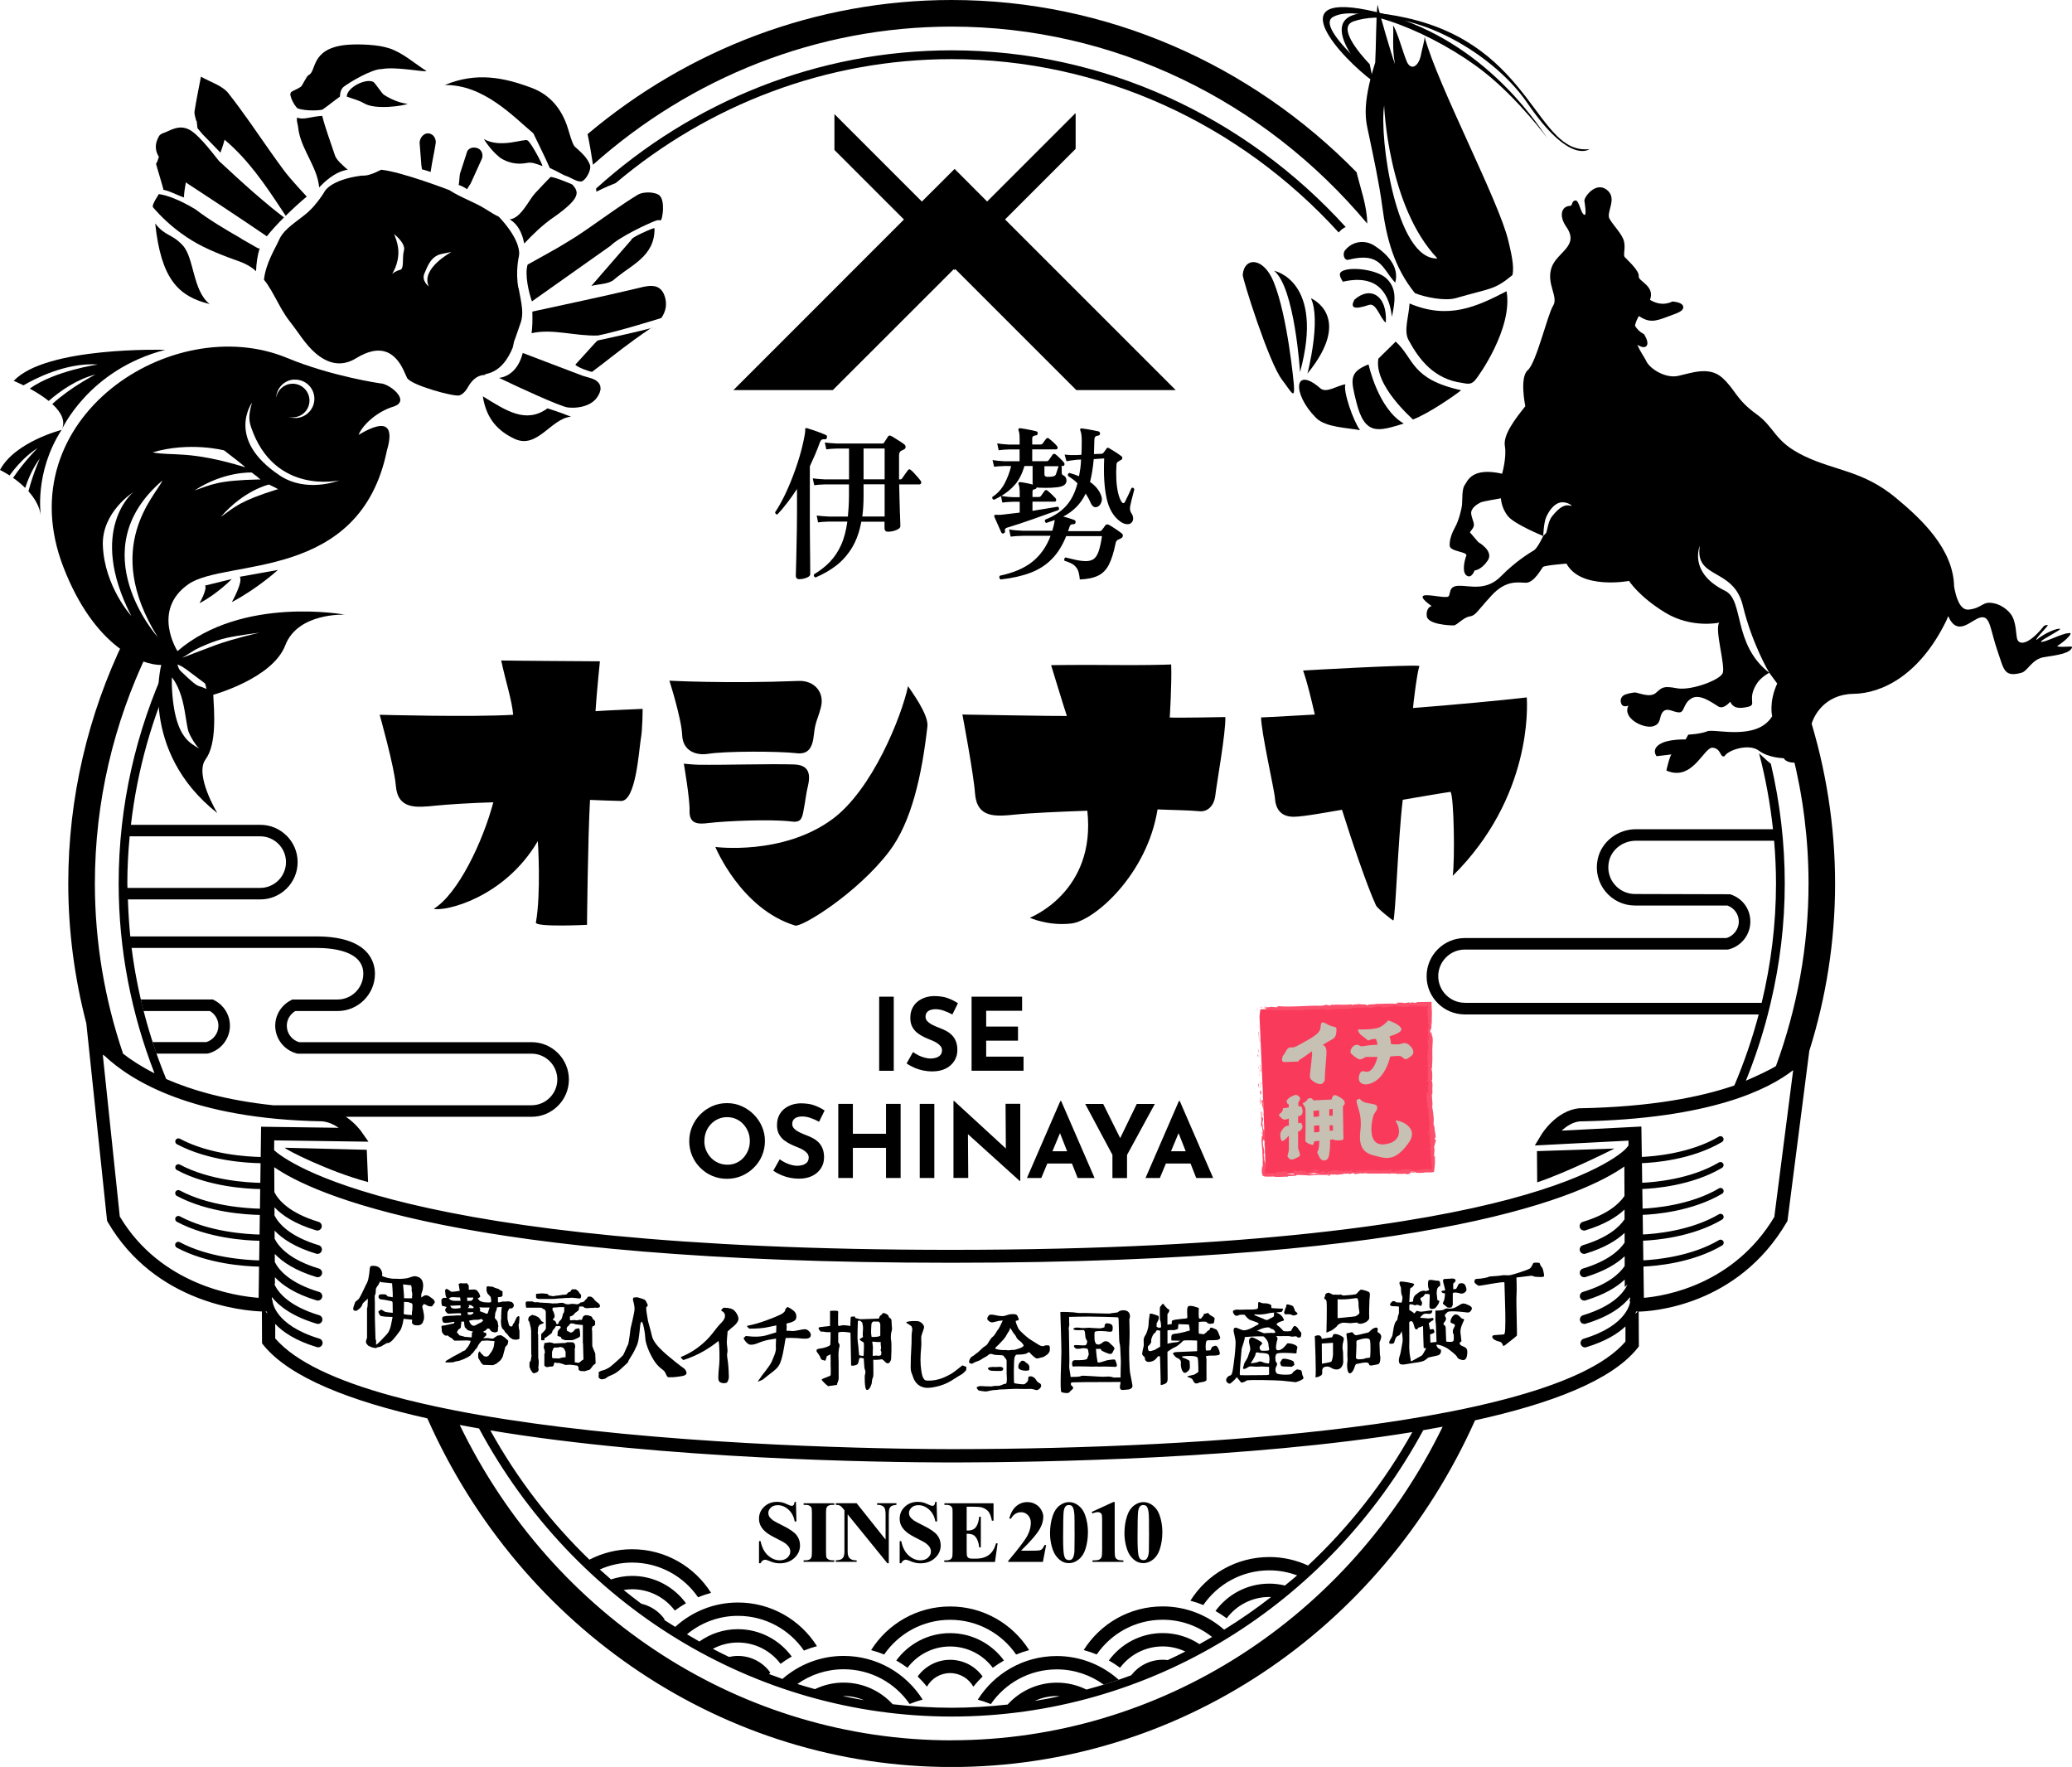 <?xml version="1.0" encoding="UTF-8"?><svg id="b" xmlns="http://www.w3.org/2000/svg" width="329.36" height="280.87" viewBox="0 0 329.36 280.87"><defs><style>.d{fill:#000;}.d,.e,.f,.g{stroke-width:0px;}.e{fill:#fb4f6c;}.f{fill:#c6c1b3;}.g{fill:#fa3a5b;}</style></defs><g id="c"><path class="g" d="M200.34,160.44l26.87-.81.04.87s.09.55.03,1.09.07,12.49.07,13.37.81,11.14.41,11.21-26.74.41-26.74.41c0,0-.14-.47.07-.95s-.88-23.83-.88-24.04.14-1.15.14-1.15Z"/><path class="e" d="M199.9,160.51c.03-.16-.05-.11-.06-.14-.02.28.08.14.06.14Z"/><polygon class="e" points="200.01 163.16 199.98 163.12 200.07 163.5 200.01 163.16"/><path class="e" d="M200.12,165.58c.11-.23-.06-.88-.03-1.31l.03-.07-.11-.19c.04.52.14,1.2.12,1.57Z"/><path class="e" d="M199.91,166.89c.04-.08.05.28,0-.3,0,.03,0,.04,0,.06,0,.05,0,.12,0,.25Z"/><path class="e" d="M199.9,166.64c-.01-.25-.03.17,0,0h0Z"/><path class="e" d="M199.98,167.82l-.06-.33c-.03.07-.02.37-.04.26.04.34.06.27.1.07Z"/><path class="e" d="M200.08,168.13l-.03-.17s-.01.08.03.17Z"/><path class="e" d="M200,167.59l.05.37s.06-.06-.02-.17c.04.03,0-.04-.03-.2Z"/><path class="e" d="M200.01,167.38c.02-.19.03-.43.08-.1-.05-.64-.13-.54-.08.1Z"/><path class="e" d="M200.25,165.7l.03-.25-.05-.22c.03.11-.01.49.03.47Z"/><path class="e" d="M200,169.91s.07-.12.1-.14l-.04-.25c-.01.13-.02.37-.06.39Z"/><path class="e" d="M200.1,169.77l.06.37c0-.33-.03-.39-.06-.37Z"/><polygon class="e" points="200.22 168.18 200.1 167.58 200.23 168.3 200.22 168.18"/><polygon class="e" points="200.06 171.33 199.99 171.12 200.1 171.49 200.06 171.33"/><path class="e" d="M200.11,172.27c-.06-.15-.08.22-.11.05.02.26.07.47.12.67-.03-.21-.03-.43,0-.72Z"/><path class="e" d="M200.19,173.32c-.02-.1-.04-.21-.07-.33.02.11.04.22.07.33Z"/><path class="e" d="M200.18,170.77s-.05.09-.06.3l.07-.15s0-.1,0-.15Z"/><path class="e" d="M200.18,170.91h0c0,.16,0,.27,0,.32,0-.04,0-.14,0-.32Z"/><path class="e" d="M200.18,170.73v.04s.01-.02,0-.04Z"/><path class="e" d="M200.2,169.16c.05.22.11.67.16.23-.06-.15-.08.1-.16-.23Z"/><path class="e" d="M200.26,170.55v-.4s-.04.08-.07-.03l.07.42Z"/><polygon class="e" points="200.29 170.74 200.26 170.55 200.26 170.7 200.29 170.74"/><path class="e" d="M200.23,172.64c.04.17.05.36.06.57,0-.23,0-.46,0-.68-.02-.03-.07-.13-.06.12Z"/><path class="e" d="M200.21,171.8v.04s.01-.04,0-.04Z"/><polygon class="e" points="200.38 175.28 200.39 175.24 200.38 175.24 200.38 175.28"/><path class="e" d="M200.3,172.48c0-.17-.02-.27-.04-.37,0,.13.02.26.03.4.01.01.02.02.01-.04Z"/><path class="e" d="M200.25,173.89l.03-.3c-.02.09-.05.26-.03.3Z"/><path class="e" d="M200.2,171.9v-.03c-.02.06-.01.05,0,.03Z"/><path class="e" d="M200.2,171.9c.01.09.04.15.05.22-.01-.1-.02-.19-.04-.28,0,.02-.01.04-.02.06Z"/><path class="e" d="M200.88,175.89c-.07-.03-.15-.47-.09-.86-.07-.38-.28-.12-.39.22.03.01.06,0,.11.4.03-.14.05-.87.13-.54.06.51,0,.42-.03.68.08-.22.15.65.27.53l-.06-.45s.06.15.07.03Z"/><path class="e" d="M200.37,174.5l-.02-.16c0,.18-.03.32-.07.56.04.27.07.32.1.34l-.02-.79v.05Z"/><path class="e" d="M200.32,173.62c.08.12.13.51.2.27-.02-.47-.08-.33-.12-.61.05.76-.05-.22-.07.33-.01-.16-.03-.29-.04-.41l-.02.39v-.02s0,0,0,0h0s.01-.04,0,0c0,0,0,.02,0,.02.01,0,.02.02.03.03,0,.22-.02.04-.03-.03h-.01s0,0,0,0l.07.76c0-.16,0-.36-.03-.72Z"/><path class="e" d="M200.53,169.79s-.01.02-.02.03c.01.05.02.07.02-.03Z"/><path class="e" d="M200.5,170.1c-.01-.05-.04-.1-.04-.28.02-.16.04,0,.06-.01-.02-.11-.07-.38-.09-.04v.05c0,.31-.08.7-.09.65.06-.09.11-.17.16-.38Z"/><path class="e" d="M200.43,171.88l.06.63.05-.33-.04.02c0-.36-.04-.28-.08-.32Z"/><polygon class="e" points="200.34 175.35 200.26 175.27 200.39 175.63 200.34 175.35"/><polygon class="e" points="200.38 176.17 200.32 176.15 200.36 176.36 200.38 176.17"/><path class="e" d="M227.04,176.9l-.03-.18c.01.09.02.14.03.18Z"/><path class="e" d="M227.12,178.25l.04.03c-.02-.06-.04-.09-.04-.03Z"/><path class="e" d="M210.84,186.85c.28.06.59.15.55.08l-.09-.07c-.19.02-.34.01-.46,0Z"/><path class="e" d="M224.67,186.2l-.08-.02c-.06.03-.12.05-.17.07.08-.02.16-.03.26-.05Z"/><path class="e" d="M224.81,185.89l.36.04c-.08-.02-.2-.03-.36-.04Z"/><path class="e" d="M226.83,169.49l-.08-.22c0,.34.04.19.08.22Z"/><path class="e" d="M200.69,184.6c-.03.23-.04.41-.04.57.04-.28.11-.5.04-.57Z"/><path class="e" d="M227.87,177.38c-.02-.11-.04-.16-.06-.16.02.12.04.18.06.16Z"/><path class="e" d="M200.55,185.8c.02-.07.04-.13.07-.2.07-.18.04-.19.03-.24,0-.05,0-.07,0-.19-.06.25.02.09-.09.63Z"/><path class="e" d="M210.39,160.57s-.04,0-.06,0c0,.01.02.01.06,0Z"/><path class="e" d="M202.59,160.04c.08,0,.2,0,.32-.02-.06,0-.15,0-.32.02Z"/><path class="e" d="M200.48,179.49c-.01-.17,0-.03,0,0h0Z"/><path class="e" d="M200.74,178.63s.02.06.04.07c-.02-.01-.03-.04-.04-.07Z"/><path class="e" d="M202.01,186.55h.02c-.05-.01-.04-.01-.02,0Z"/><path class="e" d="M200.5,179.22c0,.07,0,.15-.01.22,0-.04,0-.11.01-.22Z"/><path class="e" d="M200.47,179.26c0-.06,0-.11,0-.15-.01-.02-.02,0,0,.15Z"/><path class="e" d="M200.49,179.73c0-.1,0-.19,0-.28,0,.03,0,.05-.01.04,0,.05,0,.12.01.24Z"/><path class="e" d="M224.7,159.94s-.02,0-.04,0c-.18.04-.1.03.04,0Z"/><polygon class="e" points="215.33 186.01 215.31 186.01 215.33 186.01 215.33 186.01"/><path class="e" d="M215.95,185.94c-.26.1-.41.09-.61.07l.23.21.39-.28Z"/><path class="e" d="M226.9,173.64l-.07.44c-.11-.54-.08-.92-.17-.51.24.05.02,1.74.28,1.8l-.03.3c0-.08-.01-.1-.02-.18-.08.57.19.41.21,1.14,0,.25-.02.43-.06.26l.09.56c0,.16-.04.13-.04-.04l.07.86h0c.04.11.12.39.15.52-.02.22-.03-.11-.06-.05l.09.47c-.05.2-.13-.19-.14-.52-.21.46.08.39,0,1.36l-.06-.45c-.12.3-.05.65-.1,1.16.04-.12.15-1.03.24-.52,0,.15,0,.34.06.61-.08,0-.05.28-.02.62l-.11-.02c.05.37.11.33.17.55,0,.41-.07.5-.14.6.01.66.12-.46.17.32-.02.55.04.93.12,1.58-.03.38-.07-.07-.1.07l.09.33c0,.08-.03.06-.04.04.03.28.11.02.14.47.06.08.01.24-.05.38-.02.1-.15.04-.24.04-.1,0-.2,0-.35.04-.14-.03.06-.07,0-.11-.75.1-.64.07-1.25.21l-.55-.06c.41.08-.08.18-.51.27.15.04.28.07.35.09l-.69.07c-.09-.02-.02-.06.09-.1-.04.01-.09.02-.12.03-.26-.04-.14-.1.03-.17.09.02.17.04.26.06.16-.07.31-.15.27-.21-.04.01-.13.03-.23.03.04-.02.07-.04.05-.05-.03-.01-.1.01-.21.04l-.18-.12-.03.05-.93-.06c-.64.13-1.19.32-2.22.39.25-.09.04-.15.04-.25.3.11.8-.06,1.34-.05-.28,0-.23-.06-.16-.08l-.95.12c.01-.09-.21-.06-.47-.09.21.17-.7.13-1.09.18-.03-.06.06-.12.54-.11-.54-.12-.66.21-1.19.11.12,0,.18,0,.22-.03-.27.06-.94.02-.79-.03h.12c-.78-.01-2.36.03-2.46.18,0-.02.08-.18.13-.21l-1.34.51c.11-.13-.39-.42.25-.5-.19-.02-.42-.03-.8.02.13.02.33.18.16.19-.48-.13-.33-.07-.93-.18.19.02,0,.23-.3.22.04-.03-.04-.19.07-.22l-.73.21c.18-.04.02-.17-.15-.22.08.04-.64,0-.84.03l.32.04c-.84-.02-.81.29-1.64.29.1-.04.23-.25-.19-.27-.19.1-.83.49-1.56.58l-.14-.05-.56.07c.35-.16,1.31-.49,1.84-.62-.32-.04-.09-.07-.56-.05-.17-.05.25-.08.39-.09l-1.09-.02c.06.12-.83.13-.78.23l1.18-.14c.06.12-.67.34-1.44.33-.2-.04.14-.21.12-.25-.1.04-.73.09-.8.06l.33-.07c-.43-.04-.7.16-1.22.06-.18,0-.54-.14-.57-.07.3.13.37.54.18.64-.06,0-.95-.11-1.15-.18-.3-.1.43-.25.18-.34,0,.03-.17.07-.24.09-.19-.02.07-.1-.33-.08-.06.12-.83,0-.19.1-.4.04-.43-.02-.89,0,.15.07-.42.27-.82.31.02-.03-.07-.07-.11-.09-.41-.01-.73.02-.96-.05-.05-.3,0-.56.1-.9.04-.06.09-.47.14-.3-.02-.11-.06-.21-.07-.45.1-.46.02.53.14.18-.07-.03-.09-.62-.15-.95-.1.1,0,.78.03,1.12-.15,0-.29-.58-.38-1.38-.05-.63.09-.28.07-.39,0-1.19-.28-1.01-.21-2,.08-.4.18-.02.25-.11.05.52-.03.8-.02,1.15l.03-.43c.04.16.07.51.05.7.08-.33-.05-2.01,0-2.94-.04-.16-.08-.44-.11-.31l.02.29c-.07.27-.12-.54-.15-.17-.07-.39-.17-.82-.14-1.37l.1-.11s-.05.36-.01.51c-.06-.23.11-.85-.04-1.09l-.06.39c-.07-.39-.2-.87-.19-1.36-.1.23.02.11-.09.46.14-.31.04,1.25.18.76-.13.36-.04.62-.14,1.08.03-.02.06-.17.06.24.01.02.03.06.03.09,0,.01,0,.02,0,.03v-.02s.01.02,0,0c.01-.1.03-.18.05-.21.09.2.11.85.16,1.07,0,.24-.04-.1-.08.03l.07.33c-.08.04-.11.65-.17.08v.51c-.02.3-.02.72.02.98,0,.24.1.61.04.4l.07.8h-.02c0,.4.04.81.07,1.23.01.21.01.42,0,.64,0,.1,0,.24-.02.28v.09s-.04.08-.08.18c-.06.21-.07.43-.06.67,0,.12.03.24.06.37.02.07.03.13.05.21,0,.08.12.05.19.08l.08.08c.12.03.29.03.5.03.15,0,.32,0,.47,0,.23,0,.44,0,.52-.03.38.18,1.68.01,2.28.04l.02-.09c.42,0,.82-.03,1.33-.08l-.04-.08c.44-.07,1.15.04,1.86.02-.05.03-.23.03-.35,0,.85.16,1.77-.15,2.55-.04.19-.03.33-.02.46,0-.02,0-.03,0-.05,0,.02,0,.05,0,.08,0,.09.01.18.02.27.04-.08-.02-.16-.03-.23-.04.15,0,.37-.02.59-.04l.1.08s.03,0,.05,0c.22.03.17-.04.05-.1.11-.02.21-.03.29-.05.18.13.57-.05.82.09.14-.07,1.1-.07,1.2-.22,0,.02.07.03-.04.03.25.01.49.03.71-.02l.11.1.52-.15c.33.06.47.09.15.18.76-.14.63-.06,1.27-.19l-.03.07c.24,0,.6-.1.75-.05.54.12,2.61-.02,3.98.08-.29-.2.64.08.67-.08.09.05.28.07.06.11.68-.06,1.05.06,1.51-.08.09.05-.14.07-.06.1.05-.01.21-.04.29-.02.07.03-.1.04-.2.06.71-.02.76-.17.79-.3.37.06.54.05.79-.05.13.04.35.09-.09.11.25,0,1.52.04,1.53-.07.08.03.35,0,.41-.01.3,0,.46,0,.62,0,.09,0,.19.01.29-.02.05-.01.11-.02.17-.04.02-.08.08-.11.11-.19-.02.06-.06.1-.1.14.04-.14.06-.26.08-.43.03-.17.05-.38.05-.59h.01c.09-1-.04-.42.04-1.42l-.08.06c-.18-.09.07-.88-.02-1.45l-.04.21c-.08-.31.2-.89.21-1.21.01-.07.03.11.05.2.06-.83-.11-.1-.17-.71.05-.12.16.14.14-.28.04-.21-.26-1.19-.18-1.76-.04.13-.07.25-.13-.03-.04-.44.1-1.19-.07-1.58,0-.06.02-.08.03-.08-.06-.33-.13-1.08-.22-1.28.14-.16.06-.68.02-1.14-.04-.48-.08-.92.05-.91l-.02-1.03.03.03c.01-.66-.05-.89-.12-1.12.02-.15.04-.04.06-.03.05-.96.04-1.05-.1-1.86l.09-.08c-.05-.22.13-1.38.02-2.32,0,0,.03.03.04.11-.11-1.07.22-2.51-.09-2.92l-.08-.71c-.02.9-.14-.15-.19.22-.02-.36.09-.91.11-.47l-.02.07c.16.18.05-1.12.16-1.08,0-.52,0-1,.03-1.56,0-.27-.03-.54-.04-.8-.01-.35-.02-.69-.03-1.04-.85.01-1.67.02-2.48.04l.2.12h-.58c-.15-.01-.21-.08.21-.09-.22-.07-.69.08-.71.11-.81-.03.31-.16.06-.15l-.34.02h.08c-.27.07-.3.13-.79.14-.32-.02-.16-.07-.29-.07,0,0-.04-.01-.19,0h-.73s.3.1.3.1c-.32.06-.69.02-.35.12-.5-.16-2.74.02-3.04-.03-.45.09-.9.1-1.46.11.14.02.23.13-.26.13.17-.24-.88-.07-1.27-.23.35.1-1.36.07-.81.21-.4,0-.03-.09-.33-.13-.95.12-2.1,0-3.28.07-.02.03.18.07-.07.12l-.63-.13c-.23.02-.21.18-.64.09.06.02.15.06,0,.07-2.31-.08-4.71.26-7.06.06.32.05.11.06-.13.07.16,0,0,.08.03.12l-.98-.09c-.18.12-1.05.04-1.15.15l.31-.03c-.41.14.59.27.53.44.46-.16,1.23.18,1.98-.05.17.03-.14.06-.05.09.19-.08.42-.1.85-.08l-.05.02c1.21-.05,1.73,0,3.09,0l-.1-.08c.29,0,.35.03.49.04.33-.13-.82.02-.52-.13.39.16,2.06-.06,2.33.12.45-.01-.13-.09.31-.1l.12.05.11-.07c.29,0,.45.06.46.1-.07,0-.2.02-.28.02.38.05,1.08-.05,1.21-.04l-.43-.02c1.22-.08,2.72-.06,3.91-.2l-.09-.04c.9-.1.73.02,1.72-.04h-.04c.2-.03.46-.06.73-.07-.25.05.47.07.15.13.98-.11.48-.08,1.13-.24l.15.06c.22-.06.24-.1.73-.13-.41.07.32.09-.13.17,1.05.11,1.54-.19,2.03,0,.47-.19-.9-.07-.64-.12-.23-.05.39-.14.72-.14.33,0,.57.21,1.41.18-.08,0-.1,0-.17.02.31.04.61-.08,1-.02.21-.11.5,0,.56-.15l-.77.05c.43-.05.84-.22,1.56-.17-.05.03-.27.07-.41.1.21.03.4-.04.62,0-.06.14-.93.06-1.39.18.23.05.88-.13.65.03.33-.2.82,0,1.39-.16l-.03.08c.09-.02.27-.06.44-.06l-.3.12c.17-.04.45-.04.53-.03.07.02.1.05.15.04,0,.02,0,.05.01.07,0-.03,0-.06,0-.08-.2,0,.06-.1-.07-.16.1-.02.19-.03.25-.03.02.47-.23.23-.12,1.2,0-.15,0-.58.07-.34,0,.22-.03.51-.08.63,0,.8.08-.13.12.22-.1.28.04.42.08.79h-.08c-.05.95.17.27.11,1.13l-.12-.38.03.46-.09-.1c.07.5.05.65.03,1.13.06-.11.15.08.16.5-.05.29-.08-.17-.07.44-.05-.14-.12-.3-.04-.55-.03-.03-.05-.14-.08-.17-.06.31,0,.79,0,1.01,0-.08,0-.18.02-.24l.12.89c-.03.14-.06.02-.08-.09,0,.18.05.3.06.57-.07-.07-.14-.06-.17-.43l.08.84c-.03.05-.08.42-.1.31-.04.46.14,1.15.09,1.76.01.03.03.1.04.23-.01.58-.09,1.09,0,1.77l-.12.39c.03.54.15-.52.2.37.04.63-.1.23-.14.45.06.32.19.86.09,1.44-.02-.19,0-.34-.02-.52ZM227.28,180.25c-.03-.13-.09-.38-.05-.47.1.14.07.25.05.47ZM223.67,186.05c.09-.03.24-.02.41.01-.12,0-.26,0-.41-.01ZM200.61,181.4h0c-.02.3-.01.2,0,0ZM200.63,180.81c-.01-.06-.03-.05-.04-.03.02.04.03.17.03.32.02-.04.03-.12,0-.3ZM222.81,159.43l.12.02c-.26.03-.19,0-.12-.02Z"/><path class="e" d="M224.79,185.92s.05.03.06.04c.05-.01.05-.03-.06-.04Z"/><path class="e" d="M226.84,169.53v-.02s0-.02-.01-.02v.04Z"/><path class="e" d="M204.36,186.18c.12.01.19.02.24.04,0-.02-.05-.04-.24-.04Z"/><path class="e" d="M200.37,177.68l.04.38c-.01-.18,0-.25.01-.34-.02,0-.04.08-.05-.04Z"/><path class="e" d="M200.76,174.38c-.01-.05,0-.12-.02-.17l-.04.02c.01.24.05.4.06.15Z"/><path class="e" d="M200.64,177.32c.07-.03.04-.27.01-.53v.05c-.1-.07-.06.21-.01.49Z"/><path class="e" d="M200.64,176.72c0-.08-.01-.16-.01-.24-.04-.03,0,.1.01.24Z"/><path class="e" d="M200.56,180.06c.01-.13-.09-.08-.07-.15-.09-.14.14.83.07.15Z"/><polygon class="e" points="200.86 177.1 200.78 177.19 200.85 177.34 200.86 177.1"/><path class="e" d="M200.88,179.19v-.42s-.02-.05-.03-.11c0,.26,0,.55.03.54Z"/><path class="e" d="M200.85,178.66c0-.14-.01-.27-.03-.34,0,.07.01.23.03.34Z"/><polygon class="e" points="200.91 177.67 200.9 177.8 200.9 178.1 200.91 177.67"/><path class="e" d="M201,183.75l.03.46s.05-.08.03-.25c-.02-.11-.04-.28-.07-.21Z"/><path class="e" d="M201.2,182.34c-.01.13-.03.13-.06.21h.11s-.05-.21-.05-.21Z"/><path class="e" d="M201.26,183.69s.1.67.08.08c-.03-.05-.07-.51-.08-.08Z"/><polygon class="e" points="205.08 186.46 204.97 186.47 204.99 186.64 205.08 186.46"/><path class="e" d="M211.2,185.95c-.55-.03-.12.11-.62.07-.13.04.41.04.28.07.33-.05.5-.03.34-.14Z"/><path class="e" d="M210.85,186.09s-.1.02-.17.03c.09-.01.14-.02.17-.03Z"/><polygon class="e" points="201.3 159.99 200.94 159.96 201.17 160.02 201.3 159.99"/><path class="e" d="M200.62,160.14l-.09-.11-.21.11c.08,0,.23-.02.3,0Z"/><path class="e" d="M227.11,181.24l.03.03c.03-.06.02-.14.02-.3l-.05.28Z"/><polygon class="e" points="226.9 176.47 226.91 176.55 227 176.39 226.9 176.47"/><path class="e" d="M226.68,172.41c0,.16.01.36.02.52-.02-.36.11-.57-.02-.52Z"/><path class="f" d="M205.67,168.76c1.26,0,.49-.1.94-.32.45-.23,1.91-1.33,1.91-1.33.23.16-.39,3.72-.29,4.18.1.45,1.17,1.07,1.65,1.04.49-.03.74-.52.71-.87-.03-.36.16-2.33.26-3.89.1-1.55-.65-1.42-.65-1.42,0,0,.65-.45,1.33-.81.68-.36.84-.58.91-1.49.06-.91-.32-.36-1.52-1.07-1.2-.71-.87.19-1.07.84-.19.65-1.2,1.3-2.4,1.94-1.2.65-1.62,1-2.23.94-.62-.06-.78.65-1.04,1-.26.36-.32.29-.39.91-.06.62.62.36,1.88.36Z"/><path class="f" d="M217,168.01s.98,0,1.95,0c-.08.43-.22.87-.46,1.32-1.13,2.1-1.91.1-2.4,1.49-.49,1.39.81,2.1,2.53,1.04,1.03-.64,1.98-2.18,2.36-3.92.34-.05,1.06-.09,1.43-.09.45,0,.58.39.91.49.32.1.45-.1.97-.45.52-.36.55-1.04-.26-1.75-.81-.71-1.26-.06-1.94-.13-.18-.02-.53-.02-.97-.02-.03-.43-.11-.85-.24-1.26.99-.29,1.92-.7,1.88-1.11-.06-.78-2.1-1.42-2.1-1.42,0,0-.39.55-1.26,1.04-.87.49-3.4.39-3.4.39-.42,0,.23.84.36.91.13.06,1.13.87,1.13.87,0,0,.45-.29,1.23-.26,0,0,.15.36.25.91-.77.04-1.5.1-1.96.19-1.23.23-.68-.23-1.39-.16-.71.06-1.04.97-.94,1.23.1.26.91.87,1.3,1.04.39.16,1.04-.32,1.04-.32Z"/><path class="f" d="M206.83,177.27c.16-.16.26-.36.23-.71-.03-.36-.16-.62-.26-.68-.03-.02-.21-.04-.42-.04v-.57s.33-.52.29-.71-.58-.71-.91-.45c0,0-.42.1-.81.39s-.45.55-.45.55c0,0,.1.39.23.45l.13.06s0,.18,0,.47c-.49.12-.97.09-.94.18.03.1,0,.49-.42.78-.42.29-.06.45.32.84.26.26.75.1,1.05-.03,0,.35,0,.73,0,1.11-.07.02-.12.03-.12.03,0,0-.29.03-.49.16s-.71.78-.74,1.1c-.03.32,0,1.42.49,1.13.3-.18.62-.54.87-.81,0,1.29,0,2.36-.03,2.46-.06.26-.26.81-.16.91s.29.49.71.42c.42-.06,1.26-.49,1.26-.68s-.32-1.13-.32-1.13v-2.63c.08-.02.15-.04.19-.06.29-.1.58-.55.49-.87-.1-.32-.19-.49-.36-.45-.04,0-.15.03-.31.07v-1.11c.23-.05.42-.11.47-.16Z"/><path class="f" d="M212.47,174.16c-.68-.36-.78.58-.78.58,0,0,0,.02,0,.04l-2.92.13c-.06-.12-.22-.38-.52-.36-.39.03-.52.39-.65.52-.13.13-.52.26-.52.36s.36.42.42.84c.06.42.03,4.73,0,5.05-.03.32.97.68,1.17.68.11,0,.18-.28.22-.57.22-.03.52-.06.84-.09-.03.72-.1,1.25-.16,1.4-.06.16-.26.42-.13.58.13.16.36,1.3,1.17,1.13.34-.07.56-.25.68-.94.12-.64.15-1.56.14-2.34.18-.02.34-.03.5-.05.03.02.22.12.37.15.16.03.55,0,.97-.03.42-.03.26-.55.26-.91s-.03-3.11-.06-4.02c-.03-.91.23-.42.29-.94.06-.52-.62-.87-1.3-1.23ZM211.88,179.7c-.15.02-.33.03-.51.05-.02-.27-.03-.56-.04-.88.19,0,.37,0,.54.01,0,.28.01.56.02.81ZM208.9,180.01c-.01-.31-.02-.67-.04-1.05.23-.04.52-.06.86-.08,0,.36.01.72.02,1.04-.33.03-.61.06-.84.09ZM211.3,176.33l.54-.06c0,.23,0,.61,0,1.08-.17,0-.35,0-.54.01,0-.4,0-.75,0-1.04ZM209.69,177.46c-.33.03-.63.05-.87.08-.02-.5-.03-.89-.04-.95l.89-.09c0,.27.02.59.02.96Z"/><path class="f" d="M221.86,178.25c.45.52,1.46,3.17-1.65,3.63-3.11.45-2.1-3.92-1.91-4.5.19-.58.62-.81.62-1.33s-.55-.52-1.55-.71c-1-.19-1.2-.68-1.2-.68-1.43.16.54,1.51.07,5.1-.49,3.69,1.71,3.77,3.04,4.13,1.33.36,2.82.42,4.7-2.33,1.88-2.75-2.56-3.82-2.1-3.3Z"/><path class="d" d="M139.75,158.43h2.32v11.78h-2.32v-11.78Z"/><path class="d" d="M151.4,161.27c-.45-.25-.9-.45-1.37-.61-.46-.16-.9-.24-1.3-.24-.5,0-.9.1-1.18.3-.29.2-.43.51-.43.91,0,.28.11.53.33.74.22.22.5.41.85.58.35.17.71.33,1.08.46.34.13.68.28,1.02.46s.64.4.9.66c.27.26.48.59.64.98.16.39.24.87.24,1.43,0,.6-.15,1.15-.46,1.66s-.76.93-1.36,1.24c-.6.31-1.33.47-2.21.47-.45,0-.9-.05-1.37-.14-.46-.09-.92-.23-1.37-.42-.45-.19-.88-.42-1.3-.71l1.02-1.81c.28.2.58.38.9.54s.65.27.98.36c.33.09.63.13.91.13s.56-.04.84-.12c.28-.08.52-.22.7-.41s.28-.46.28-.8c0-.23-.08-.45-.23-.64s-.36-.37-.62-.53-.55-.3-.86-.42c-.36-.14-.74-.3-1.12-.48-.38-.18-.74-.4-1.08-.66-.34-.26-.61-.59-.82-.98s-.31-.87-.31-1.43c0-.68.15-1.27.46-1.78.3-.5.73-.9,1.29-1.19.55-.29,1.19-.46,1.92-.49.95,0,1.72.11,2.31.34.59.22,1.12.49,1.59.8l-.88,1.78Z"/><path class="d" d="M154.44,158.43h8.03v2.24h-5.71v2.51h5.06v2.24h-5.06v2.54h5.94v2.24h-8.26v-11.78Z"/><path class="d" d="M109.56,181.38c0-.81.16-1.58.46-2.3.31-.73.74-1.37,1.29-1.93.55-.56,1.19-1,1.91-1.32.72-.32,1.5-.48,2.34-.48s1.6.16,2.32.48c.73.32,1.37.76,1.93,1.32.56.56,1,1.2,1.31,1.93.32.73.47,1.49.47,2.3s-.16,1.61-.47,2.34c-.31.73-.75,1.36-1.31,1.91-.56.55-1.2.98-1.93,1.29s-1.5.46-2.32.46-1.61-.15-2.34-.46c-.73-.31-1.36-.74-1.91-1.29-.55-.55-.98-1.19-1.29-1.91-.31-.73-.46-1.5-.46-2.34ZM111.96,181.38c0,.52.09,1.01.28,1.46.19.45.45.85.78,1.2.34.35.73.62,1.17.81.44.19.93.29,1.45.29s.97-.1,1.4-.29c.43-.19.81-.46,1.13-.81.32-.35.57-.75.75-1.2s.27-.94.27-1.46-.09-1.03-.28-1.49c-.19-.46-.44-.86-.77-1.21-.33-.35-.71-.62-1.14-.81s-.91-.29-1.42-.29-.99.1-1.42.29-.82.46-1.15.81c-.33.35-.59.75-.77,1.21-.18.46-.27.96-.27,1.49Z"/><path class="d" d="M130.21,178.32c-.45-.25-.9-.45-1.37-.61-.46-.16-.9-.24-1.3-.24-.5,0-.9.1-1.18.3-.29.2-.43.51-.43.91,0,.28.11.53.33.74.22.22.5.41.85.58.35.17.71.33,1.08.46.34.13.68.28,1.02.46s.64.4.9.66c.27.26.48.59.64.98.16.39.24.87.24,1.43,0,.6-.15,1.15-.46,1.66s-.76.93-1.36,1.24c-.6.31-1.33.47-2.21.47-.45,0-.9-.05-1.37-.14-.46-.09-.92-.23-1.37-.42-.45-.19-.88-.42-1.3-.71l1.02-1.81c.28.2.58.38.9.54s.65.27.98.36c.33.09.63.13.91.13s.56-.04.84-.12c.28-.08.52-.22.7-.41s.28-.46.28-.8c0-.23-.08-.45-.23-.64s-.36-.37-.62-.53-.55-.3-.86-.42c-.36-.14-.74-.3-1.12-.48-.38-.18-.74-.4-1.08-.66-.34-.26-.61-.59-.82-.98s-.31-.87-.31-1.43c0-.68.15-1.27.46-1.78.3-.5.73-.9,1.29-1.19.55-.29,1.19-.46,1.92-.49.95,0,1.72.11,2.31.34.59.22,1.12.49,1.59.8l-.88,1.78Z"/><path class="d" d="M143.16,175.47v11.78h-2.32v-4.79h-5.27v4.79h-2.32v-11.78h2.32v4.75h5.27v-4.75h2.32Z"/><path class="d" d="M146.2,175.47h2.32v11.78h-2.32v-11.78Z"/><path class="d" d="M162.1,187.73l-8.93-8.07.69.38.05,7.2h-2.35v-12.24h.1l8.74,8.03-.51-.22-.05-7.35h2.34v12.26h-.06Z"/><path class="d" d="M163.24,187.25l5.31-12.24h.13l5.31,12.24h-2.69l-3.39-8.61,1.68-1.15-4.07,9.76h-2.29ZM166.87,183h3.54l.82,1.95h-5.07l.72-1.95Z"/><path class="d" d="M176.84,183.59l-4.34-8.11h2.86l3.04,6.11-.69.05,2.99-6.16h2.87l-4.42,8.11v3.67h-2.32v-3.67Z"/><path class="d" d="M182.09,187.25l5.31-12.24h.13l5.31,12.24h-2.69l-3.39-8.61,1.68-1.15-4.07,9.76h-2.29ZM185.73,183h3.54l.82,1.95h-5.07l.72-1.95Z"/><path class="d" d="M60.39,60.93s-7.7-1.11-14.72-4.02c-18.33-7.61-44.66,9.7-35.61,33.19,4.96,12.87,12.59,15.65,15.57,15.6,0,0-3.62,13.68,8.92,23.55,0,0-3.69-6.09-1.87-8.55,1.81-2.46,1.36-7.59,1.22-10.26,0,0,9.42-2.58,11.44-7.85s9.49-4.88,9.49-4.88c0,0-16.32-3.06-26.62,5.79,0,0-4.17-6.5,1.73-10.63s27.3-.26,31.57-21.3c.98-3.3.41-5.4-4.52-2.44.73-1.76,3.12-3.76,5.5-4.48,3.01-.92-.75-3.79-2.1-3.71ZM31.13,103.23c.44-.26,2.87-1.38,4.88-1.83,2.01-.44,5.24-.83,5.24-.83-3.8.88-6.02,1.62-7.03,1.99-1.46.53-5.29,2.02-5.29,2.02,0,0,1.59-1,2.19-1.36ZM29.49,106.31c1.06.78,2.11,1.58,3.05,2.29.2.15.19.94.35.95,0,0-.71-.34-1.12-.44-.61-.16-1.26-.71-3.09-2.48-.23-.22-.33-.53-.48-1,0,0,.53.13,1.29.69ZM27.31,107.67s.59.6,1.21,2.17c.83,2.1.96,4.36,1.36,6.17.19.85,1.47,2.89,1.9,3.04,0,0-1.22-.62-1.94-1.35-1.19-1.21-2.17-3.33-2.48-7.8-.05-.7-.07-1.44-.04-2.24ZM46.77,60.35c1.68-.09,3.12,1.21,3.2,2.89s-1.21,3.12-2.89,3.2c-.43.02-.84-.05-1.22-.19.26.07.52.11.8.09,1.47-.08,2.61-1.33,2.53-2.81-.08-1.47-1.33-2.61-2.81-2.53-1.28.07-2.29,1.02-2.49,2.22.08-1.54,1.3-2.81,2.88-2.89ZM16.35,86.76c-.23-5.33,4.83-8.52,4.83-8.52,0,0-7.37,5.96-.31,19.67,0,0-4.24-4.65-4.52-11.15ZM25.07,101.27s-12.32-13.74.75-24.89c-1.04,2.39-9.7,10.52-.75,24.89ZM24.25,71.91c5.89-1.75,11.37-.32,11.37-.32,0,0,4.12,3.15,3.26,2.65-8.89-2.69-11.42-1.71-14.63-2.33ZM40,75.1s1.93,1.42,1.24,1.11c-6.68.15-7.59.82-10.31,1.75,4.69-3.08,9.07-2.85,9.07-2.85ZM44.06,77.79c-5.97,1.87-6.68,2.76-8.96,4.38,3.66-4.25,7.64-5.15,7.64-5.15,0,0,1.99.9,1.31.78ZM44.46,75.57c-8.67-5.75-4.4-11.56-4.4-11.56-.51,1.73-.56,2.7-.14,3.92,3.7,10.8,14.01,8.43,14.01,8.43,0,0-5.15,2.08-9.47-.78Z"/><path class="d" d="M44.17,90.6s-3.15,2.9-7.32,5.11c0,0,1.82-3.2,1.27-4.03l6.04-1.08Z"/><path class="d" d="M36.84,92.04s-2.22,2.31-5.13,3.85c0,0,1.27-2.23.89-2.81l4.24-1.04Z"/><path class="d" d="M9.8,68.33s-7.41,1.88-9.8,6.37c0,0,.64.31,1.52.88,1.17-1.6,2.66-3.22,4.47-4.37,0,0-2.06,2.04-3.91,4.75.62.43,1.29.97,1.93,1.6.52-1.61,1.26-3.26,2.33-4.69,0,0-1.05,2.31-1.82,5.22.98,1.09,1.79,2.41,1.98,3.92,0,0-1.12-6.83,3.3-13.69Z"/><path class="d" d="M2.18,60.54s.64.26,1.56.71c1.56-.92,6.74-3.68,11.82-3.31,0,0-6.81.97-10.83,3.83.97.53,2.06,1.2,3.01,1.96,1.89-1.64,4.5-3.45,7.44-4.2,0,0-3.83,1.92-6.87,4.69,1.34,1.23,2.19,2.66,1.49,4.11,0,0,4.22-9.55,16.46-12.72,0,0-18.94-.57-24.07,4.93Z"/><path class="d" d="M58.51,187.91l-.21-5.14-13.03-.33c-.07.2,6.99,3.81,13.24,5.46Z"/><path class="d" d="M244.35,187.94l-.04-4.96,12.32-.41s-7.53,3.8-12.28,5.37Z"/><path class="d" d="M213.92,36.1c-15.98-17.61-38.49-28.1-62.65-28.1-21.21,0-41.15,8.08-56.52,21.97.04.32.05.5.05.5,0,0,1.38-.72,3.07-1.37,14.8-12.49,33.53-19.7,53.39-19.7,23.72,0,45.81,10.28,61.53,27.55.39-.44.76-.72,1.12-.86Z"/><path class="d" d="M151.27,0c-21.53,0-41.83,7.8-57.87,21.32.34,1.6.63,3.34.86,4.87,15.56-13.89,35.65-21.96,57.01-21.96,25.78,0,49.71,11.75,66.06,31.31-.02-2.84-1.1-5.65-1.69-8.16C198.79,10.16,175.83,0,151.27,0Z"/><path class="d" d="M81.01,34.86c1.11-.1,1.97-1.09,3.29-3.14.25-.39.53-.75.84-1.1.06-.06.12-.12.18-.18.88-.95,1.27-1.37,2.18-2.29,0,0-.4.26,0,0,.26-.17,3.4,1.1,3.52,1.22,0,.01.02.02.02.03.11.13.21.26.3.38,0,0,0,.01.01.02.09.13.16.25.21.37,0,0,0,.01,0,.02.46,1.02-.73,2.19-2.29,3.42-.02.01-.04.03-.06.04-.38.3-.81.62-1.31.96-1.67,1.16-3.17,2.61-4.57,4.1-.19-.98-.54-2.06-1.24-2.92-.35-.42-.72-.72-1.09-.94Z"/><path class="d" d="M82.4,45.77c-.5-2.62.09-5.07.09-5.07,0-.12.03-.24.04-.36.02-.76-.3-2.76-3.24-5.89-.55-.26-1.18-.62-1.93-1.11-.93-.6-1.95-1.08-2.96-1.55s-2.03-.95-2.96-1.56c-.05-.03-7.53-2.9-10.84-3.25-.25.12-.5.24-.76.36-.16.07-.32.14-.49.21-.03.01-.07.03-.1.04-.14.05-.28.1-.42.14-.04.01-.08.03-.12.04-.16.05-.33.08-.49.11-.02,0-.03,0-.05,0-.18.03-.37.04-.55.04-.04,0-.08,0-.12,0-.03,0-.05,0-.08,0-4.91.66-5.81,2.5-5.81,2.5,0,0-.58,1.03-1.6,2.2,0,0,0,0,0,.02,0,0,0,0,0,0-.48.55-1.06,1.13-1.74,1.65-2.12,1.63-3.35,2.46-3.98,3.98-.43,1.03-2.07,3.58-2.33,6.2.17.22.35.42.5.65.43.64.82,1.32,1.19,2,.25.46.5.92.75,1.37.13.23.25.45.38.68.39.67.81,1.32,1.28,1.92,1.34,1.68,2.45,3.63,4.05,5.01.23.2.46.38.7.55.96.68,2,1.11,3.13,1.11.85,0,1.75-.25,2.69-.83.9-.55,1.73-.91,2.5-1.08,1.93-.43,3.47.31,4.63,2.26.23.39.45.83.65,1.31.1.23.19.45.29.64.58,1.16,7.51,3.05,8.32,2.79.48-.16.94-.57,1.38-1.34.49-.86,1.05-1.4,1.67-1.69.33-.15.68-.21,1.04-.23l.04-.12c2.29-.41,3.57-2.31,4.35-4.21.08-.35.15-.69.23-1.04.07-.05.8-2.31,1-2.83.56-1.54.2-2.99-.3-5.61ZM64.21,39.83c-.33,1.18.09,2.91-.62,3.07-.72.16-1.27.65-1.27.65,0,0,1.1-1.57,1-3.71-.06-1.3-.68-2.63-.68-2.63,0,0,1.9,1.45,1.57,2.63ZM71.73,40.07s-4.93,2.66-3.56,5.46c0,0-1.21-.87-.71-2.05.5-1.19,1.06-2.76,2.72-3.11,1.66-.36,1.55-.3,1.55-.3Z"/><path class="d" d="M67.08,26.92s-.1-.61-.1-.65c-.04-.46-.07-.89-.1-1.3-.03-.35-.05-.68-.08-1-.03-.44-.07-.86-.1-1.28.01-.68.57-1.58,1.45-1.48.88.1,1.15,1,1.12,1.45-.17,1.26-.59,3.02-.82,4.67-.6-.17-.84-.3-1.37-.41Z"/><path class="d" d="M76.57,25.3c-.57,1.26-1.14,2.51-1.71,3.77-.02.13-.6.87-.6,1.01-.62-.42-1.25-.68-1.35-.67.09-.27.13-1.56.21-1.81.08-.24.15-.48.23-.71.11-.34.22-.67.32-.98.18-.54.34-1.07.51-1.58.09-.67.92-1.1,1.76-.76.84.34.85,1.32.63,1.73Z"/><path class="d" d="M90.76,66.24c-3.19.27-5.34,5.22-8.98,3.51-2.55-1.2-4.47-3.11-5.03-6.75,3.73,2.29,6.84,4.4,10.28,1.91,0,0,2.01.62,3.74,1.33Z"/><path class="d" d="M33.32,48.33c-4.99-1.23-7.71-3.98-8.65-12.81,1.61,2.08,2.66,1.61,4.39,3.5,1.83,2,1.55,7.2,4.27,9.31Z"/><path class="d" d="M84.5,52.97c.13-.89.16-2.11.12-3.44,5.41-1.19,10.83-2.31,16.21-3.59.47-.11.96-.24,1.43-.34.95-.2,1.87-.27,2.55.22.34.24.63.63.83,1.21.45,1.28.21,2.47-.52,3.52-1.82.57-7.09,2.18-10.06,2.78-3.67.13-7.24-1.14-10.58-.36Z"/><path class="d" d="M91.45,57.97c.34-.38.68-.75,1.02-1.12.68-.74,1.36-1.49,2.09-2.3.26-.29.15-.11.42-.42,2.86-.61,6.61-1.46,8.72-2.02-.22.19-.1-.05-.36.13-.89.6-1.77,1.22-2.64,1.85-.01,0-.02.02-.03.03-2.39,1.72-4.2,3.23-6.56,4.99-.36-.03-2.31-.7-2.66-1.14Z"/><path class="d" d="M83.08,56.1c1.52.58,3.04,1.16,4.56,1.74,1.3.49,3.53,1.34,4.64,1.76.22.14,1.64.48,2.01.64.03.01.04.03.07.04.16.07.31.15.44.24.03.02.05.05.08.08.11.09.22.18.3.28.03.04.04.09.07.13.06.1.12.19.16.3.02.08.02.17.03.25,0,.09.03.17.03.26-.01.14-.06.3-.11.45-.02.05-.02.1-.04.15-.09.22-.21.45-.37.7-.34.52-.86.92-1.48,1.2-.93.42-2.08.57-3.2.45-1.12-.11-8.1-3.32-10.63-4.56-.11-.05-.21-.09-.32-.13,1.28-.18,3.03-1.05,3.78-3.98Z"/><path class="d" d="M87.4,40.09c.67-.37,1.34-.75,1.99-1.14.66-.39,1.31-.79,1.96-1.2.85-.55,1.68-1.11,2.51-1.69,2.49-1.72,4.92-3.52,7.5-5.09.55-.34,1.53-.45,2.34-.33.32.05.62.13.86.25.12.06.22.13.3.21.42.41.55,1.25.53,2.09-.01.51-.08,1.02-.18,1.45-.03.11-.07.22-.14.33-.01.02-.04.05-.05.07-.22-.06-.47-.07-.74.03-1.42.51-5.92,2.67-7.22,3.99-4.17,2.95-8.34,5.9-12.51,8.85-.5-1.44-1.17-4.26-.68-5.85,1.17-.66,2.36-1.31,3.54-1.97Z"/><path class="d" d="M104.04,36.29c.04,2.27-.92,3.73-2.22,4.92-.32.3-.67.57-1.02.84-.18.13-.36.27-.54.4-.73.52-1.47,1.03-2.15,1.57-.17.14-.34.28-.5.42-.1.09-.22.17-.34.24-.49.28-1.13.4-1.79.5-.17.03-.33.05-.5.08-.33.05-.66.11-.98.19.58-.66,1.13-1.31,1.68-1.94,1.09-1.26,2.14-2.46,3.17-3.65.51-.59,1.03-1.18,1.54-1.77-.25-.25,3.65-2,3.66-1.81Z"/><path class="d" d="M38.34,37.94c.85.49,1.7.97,2.55,1.46.11.06.25.09.39.1-.36,1.05-.53,2.35-.58,3.61-.11-.1-.22-.2-.33-.29-.62-.49-1.34-.9-2.18-1.21-1.31-.47-2.63-.95-3.92-1.5-1.29-.54-2.55-1.14-3.72-1.86-.58-.35-1.15-.73-1.7-1.13-1.67-1.21-3.21-2.62-4.52-4.16-.09-.11-.05-.33.07-.61.17-.4.49-.93.85-1.5,1.33.2,3.2.86,5.78,2.4,2.3,1.75,4.81,3.23,7.34,4.68Z"/><path class="d" d="M25.28,21.63c.13-.22.39-.38.72-.49,1-.33,2.41-1.43,4.13-.51,1.71.92,4.44,4.74,4.68,4.96,1.81,1.68,3.62,3.35,5.48,4.98.93.81,1.87,1.61,2.83,2.4.66.54,1.34,1.07,2.02,1.59-1.05,1.05-2.04,2.12-2.74,3.02-.01-.01-.02-.04-.03-.05-2.16-1.48-4.34-2.93-6.52-4.38-1.85-1.22-3.7-2.44-5.56-3.66-.2-.13-.4-.26-.6-.39-.02-.01-.07-.06-.14-.13-.18,1-.36,2.09-.28,2.42-1.18-.38-1.93-.9-3.31-1.23.07-.12-1.19-4.03-1.16-4.19.09.05.27-.45.46-1.03-.61-.96-.71-2.08.02-3.3Z"/><path class="d" d="M36.32,14.85c2.3,2.91,4.37,6,6.51,9.04.71,1.01,1.43,2.02,2.17,3.02.35.47.72.94,1.11,1.39.81.96,1.7,1.92,2.65,2.95-.96.79-2.17,1.89-3.35,3.05-.19-.28-.37-.57-.56-.85-2.68-4.09-5.43-8.11-9.15-11.24-.23.91-.66,2.05-.66,2.05l-2.86-2.94-.79-.94-.13-1.16s-.04-.03-.07-.04c0,0,.01,0,.02.01.08.07-.06.02-.03-.02,0,0,0,0,0,0,0,0,0,0,0,0-.02-.12-.16-.61-.19-.74-.06-.25-.1-.49-.07-.72.29-1.85.67-3.68,1.02-5.52,1.49.86,3.39,1.4,4.38,2.65Z"/><path class="d" d="M53.21,24.62c.07.21.17.41.31.61.27.39.64.75,1.01,1.09.19.17.38.34.55.5.08.07.15.11.22.17-.03,0-.06,0-.1,0-2.08.34-3.81,2.11-4.47,2.8-.26-3.08-2.56-5.69-3.2-8.69-.06-.27-.1-.55-.13-.83-.06-.58-.29-.97-.18-1.59,1.01.44,2.17-.16,4-.26.45,1.86,1.4,4.37,1.99,6.19Z"/><path class="d" d="M59.38,13.04c.34.3,1.27,1.71,1.59,1.99,1.14.74,2.47,1.32,3.84,1.48-.51.27-5.12,1.03-6.96-.1-.93-.53-1.84-.71-2.74-1.06.08-1.53,3.15-2.97,4.27-2.31Z"/><path class="d" d="M47.81,13.8c.27-.18.91-1.73,1.26-1.88,1.26-.53.26-4.11,5.74-4.76,1.52-.18,4.4-.13,6.23.29.26.06.51.13.75.2,0,0,0,0,0,0,2.16.67,4.01,2.37,5.99,3.63-.07.26-4.86-.75-7.11-.3-1.55-.04-5.23,2.17-6.03,2.81-.47.38-.59,1.02-.6,1.56-1.08.77-1.88,1.45-2.7,2.01.05.19-2.82.37-4.09-.16-.16-.2-.33-.4-.46-.6-.18-.29-.33-.58-.44-.86-.55-1.42.11-1.04,1.47-1.95Z"/><path class="d" d="M86.23,26.41c-1-.38-1.66-.67-2.48-.51-1.58.31-3.02-.02-4.25-.82-.87-.7-1.75-1.66-2.59-2.97,2.69,1.51,6.35-.11,6.93.2.55.3,2.38,3.74,2.39,4.1Z"/><path class="d" d="M70.66,13.53c5.1-2.14,9.48-1.19,13.81.42,3.04,1.13,4.87,3.46,5.8,6.45.24.77.74,2.59,1.09,2.9.96.85,2.05,1.81,2.43,2.95.23.68-.55,2.24-1.25,2.55-.66.28-1.79-.61-2.74-.9-.25-.08-1.24-.67-2.41-1.2-.47-1.15-2.62-5.49-2.61-5.5-3.11-2.61-7.94-7.82-14.12-7.68Z"/><path class="d" d="M205.67,61.13c.19,2.58-.41,1.15-1.87-.75-2.14-2.77-6.31-16.16-6.26-16.69.25-2.88,3.3-2.85,4.91,1.1,2.26,5.53,3.22,16.34,3.22,16.34Z"/><path class="d" d="M232.47,60.87c-4.47-.56-6.9-3.7-8.58-6.84-.79-1.47.05-3.68.17-5.79,6.2,2.63,10.7.49,15.42-1.95,1.04,5.92-4.57,13.71-5.03,14.18s-.78.67-1.98.4Z"/><path class="d" d="M219.12,56.99c.97-.95,1.94-1.91,2.74-2.69,2.97,2.73,2.39,5.97,10.4,7.73-.65.56-5.12,3.71-7.67,4.65-.04-.11-6.26-5.41-5.48-9.71h.01Z"/><path class="d" d="M216.2,68.38c-2.01-.39-5.48-.43-6.99-1.94-3.88-3.88-3.54-8.38.65-4.73.99.86,2.63-.42,4-.62-.39,1.06,1.23,5.8,2.33,7.29Z"/><path class="d" d="M223.14,67.33c-3.94,1.18-6.18,2.08-7.54-3.42-.87-3.51-1.22-4.74,1.94-5.99,0-.01,1.49,7.04,5.6,9.41Z"/><path class="d" d="M221.25,50.34c-.66-5.65-4.15-6.4-7.8-5.56-.62-1.02-.67-1.47.12-1.78,1.52-.59,5.29-.1,6.75,1.2,1.85,1.66,1.4,3.91.94,6.14Z"/><path class="d" d="M221.78,44.93c-2.1-2.25-2.26-4.94-7.45-3.64-.69.17-1.03-1.04-.43-1.61,1.02-1.22,2.94-1.7,4.62-.6,1.86,1.21,3.98,3.27,3.26,5.86Z"/><path class="d" d="M220.29,51.29c-.93-.68-1.5-3.22-2.69-2.82-2.5.85-2.96.4-2.31-.82,2.44-2.22,5.26-.81,5,3.64Z"/><path class="d" d="M206.65,59.16s-.83-13.46-4.12-16.11c0,0,8.09,1.54,4.12,16.11Z"/><path class="d" d="M207.83,59.38s2.21-8.47.55-11.97c0,0,6.87,2.87-.55,11.97Z"/><path class="d" d="M239.77,38.32c-1.42-6.22-11.28-24.82-13.32-32.47.02.56-.45,2.15-.52,2.59-.36,2.22-1.67,2.84-2.31,1.34-.63-1.47-1.51-4.81-2.18-5.74.13,1.39-.2,3.61.31,6.16-.59-1.54-2.45-7.97-2.78-9.47-.24,1.62-.23,6.88-.37,9.21-2.26,7.11-1.42,9.5-1.05,11.3.8,3.85,1.66,7.72,2.17,11.58.65,4.97,1.87,9.7,5.2,13.78,1.53.63,4.75,1.29,6.49.79,5.79-1.67,6.07-1.27,9-3.66.36-1.42-.3-3.95-.64-5.42ZM220.02,16.78s.59,16.03,8.47,24.3c-6.58.29-9.28-19.2-8.47-24.3Z"/><path class="d" d="M252.64,23.7c-8.48.95-8.94-16.36-29.04-20.85-17.22-3.85-8.39,7.24-5.38,9.98-.15-.98-.36-2.02-.49-2.61-1.8-1.91-5.18-5.94-2.56-6.83,8.03-2.72,21.72,4.36,27.65,13.04,6.74,9.86,9.82,7.27,9.82,7.27Z"/><path class="d" d="M218.71,1.89c-15.87-3.77-5.38,7.42-.48,11.02-.06-.4-.13-.8-.2-1.19-.6-.62-1.2-1.17-1.2-1.17,0,0-7.44-6.42-4.96-7.84,4.1-2.34,16.37,2.7,24.06,8.75,5.41,4.26,10.02,10.49,10.02,10.49-2.17-3.16-10.84-16.17-27.23-20.06Z"/><path class="d" d="M126.52,238.74l.08,3.11h-.28c-.13-.78-.46-1.41-.98-1.88s-1.08-.71-1.69-.71c-.47,0-.84.12-1.11.38s-.41.54-.41.86c0,.21.05.39.14.55.13.22.35.43.64.64.22.15.71.42,1.49.8,1.09.54,1.83,1.04,2.21,1.52.38.48.56,1.02.56,1.64,0,.78-.3,1.45-.91,2.01-.61.56-1.38.84-2.31.84-.29,0-.57-.03-.83-.09-.26-.06-.59-.17-.98-.34-.22-.09-.4-.14-.54-.14-.12,0-.25.05-.38.14-.13.09-.24.23-.32.42h-.25v-3.52h.25c.2.99.59,1.75,1.17,2.27s1.2.78,1.86.78c.51,0,.92-.14,1.23-.42.3-.28.46-.6.46-.98,0-.22-.06-.43-.18-.64-.12-.21-.29-.4-.53-.59-.24-.19-.66-.43-1.27-.73-.85-.42-1.46-.77-1.83-1.07s-.66-.62-.86-.98-.3-.76-.3-1.2c0-.74.27-1.38.82-1.9.55-.52,1.23-.78,2.06-.78.3,0,.6.04.88.11.21.06.48.16.79.31s.53.22.65.22.21-.04.28-.11c.07-.07.13-.25.19-.53h.21Z"/><path class="d" d="M132.62,248.02v.25h-4.88v-.25h.31c.27,0,.49-.05.65-.14.12-.06.21-.17.28-.33.05-.11.08-.4.08-.87v-6.14c0-.48-.03-.77-.08-.89-.05-.12-.15-.22-.31-.31-.15-.09-.36-.13-.62-.13h-.31v-.25h4.88v.25h-.31c-.27,0-.49.05-.65.14-.12.06-.21.17-.28.33-.05.11-.08.4-.08.87v6.14c0,.48.03.77.08.89s.16.22.31.31c.15.09.36.13.62.13h.31Z"/><path class="d" d="M136.17,238.95l4.6,5.78v-4.01c0-.56-.08-.94-.24-1.13-.22-.27-.59-.39-1.11-.39v-.25h3.08v.25c-.39.05-.66.12-.79.2-.14.08-.24.21-.32.39-.08.18-.11.49-.11.93v7.77h-.23l-6.31-7.77v5.93c0,.54.12.9.37,1.09s.53.28.84.28h.22v.25h-3.31v-.25c.51,0,.87-.11,1.07-.32.2-.21.3-.56.3-1.05v-6.58l-.2-.25c-.2-.25-.37-.41-.52-.49-.15-.08-.37-.12-.65-.13v-.25h3.31Z"/><path class="d" d="M148.88,238.74l.08,3.11h-.28c-.13-.78-.46-1.41-.98-1.88s-1.08-.71-1.69-.71c-.47,0-.84.12-1.11.38s-.41.54-.41.86c0,.21.05.39.14.55.13.22.35.43.64.64.22.15.71.42,1.49.8,1.09.54,1.83,1.04,2.21,1.52.38.48.56,1.02.56,1.64,0,.78-.3,1.45-.91,2.01-.61.56-1.38.84-2.31.84-.29,0-.57-.03-.83-.09-.26-.06-.59-.17-.98-.34-.22-.09-.4-.14-.54-.14-.12,0-.25.05-.38.14-.13.09-.24.23-.32.42h-.25v-3.52h.25c.2.99.59,1.75,1.17,2.27s1.2.78,1.86.78c.51,0,.92-.14,1.23-.42.3-.28.46-.6.46-.98,0-.22-.06-.43-.18-.64-.12-.21-.29-.4-.53-.59-.24-.19-.66-.43-1.27-.73-.85-.42-1.46-.77-1.83-1.07s-.66-.62-.86-.98-.3-.76-.3-1.2c0-.74.27-1.38.82-1.9.55-.52,1.23-.78,2.06-.78.3,0,.6.04.88.11.21.06.48.16.79.31s.53.22.65.22.21-.04.28-.11c.07-.07.13-.25.19-.53h.21Z"/><path class="d" d="M153.66,239.49v3.8h.19c.59,0,1.02-.19,1.29-.56.27-.37.44-.92.51-1.64h.26v4.88h-.26c-.05-.53-.17-.97-.35-1.31s-.38-.57-.62-.68c-.23-.12-.57-.18-1.02-.18v2.63c0,.51.02.83.07.94.04.11.12.21.24.28s.31.11.58.11h.56c.87,0,1.57-.2,2.09-.6.53-.4.9-1.02,1.13-1.84h.25l-.42,2.96h-8.06v-.25h.31c.27,0,.49-.05.65-.14.12-.06.21-.17.28-.33.05-.11.08-.4.08-.87v-6.14c0-.42-.01-.68-.03-.78-.05-.16-.13-.28-.25-.37-.17-.13-.41-.19-.71-.19h-.31v-.25h7.81v2.76h-.26c-.13-.67-.32-1.16-.56-1.45-.24-.29-.58-.51-1.02-.65-.26-.08-.74-.12-1.45-.12h-.96Z"/><path class="d" d="M165.75,248.28h-5.49v-.15c1.68-2,2.7-3.35,3.06-4.04s.54-1.37.54-2.03c0-.48-.15-.88-.45-1.2s-.66-.48-1.09-.48c-.71,0-1.25.35-1.64,1.06l-.25-.09c.25-.88.62-1.53,1.13-1.95.5-.42,1.09-.63,1.75-.63.47,0,.9.11,1.29.33.39.22.69.52.91.9.22.38.33.74.33,1.08,0,.61-.17,1.23-.51,1.86-.46.85-1.47,2.03-3.03,3.55h2.02c.5,0,.82-.02.97-.06.15-.04.27-.11.37-.21.1-.1.22-.31.38-.62h.25l-.52,2.7Z"/><path class="d" d="M172.93,243.61c0,.93-.13,1.8-.39,2.61-.16.5-.37.9-.63,1.22s-.56.57-.9.75-.7.28-1.09.28c-.45,0-.86-.11-1.22-.34-.36-.23-.68-.56-.96-.98-.2-.31-.38-.73-.53-1.25-.2-.7-.3-1.43-.3-2.17,0-1.01.14-1.94.43-2.79.23-.7.59-1.24,1.07-1.61.48-.37.98-.56,1.51-.56s1.05.18,1.52.55c.47.37.82.87,1.04,1.49.31.86.46,1.8.46,2.81ZM170.81,243.6c0-1.63,0-2.58-.03-2.85-.05-.64-.16-1.07-.33-1.29-.12-.15-.3-.22-.56-.22-.2,0-.35.06-.47.17-.17.16-.28.44-.34.85s-.09,1.82-.09,4.25c0,1.32.05,2.21.14,2.66.07.33.17.54.3.65.13.11.3.17.51.17.23,0,.4-.07.52-.22.19-.26.3-.65.33-1.19l.03-2.96Z"/><path class="d" d="M177.19,238.76v7.63c0,.57.03.94.08,1.1.05.16.16.29.32.39.16.1.42.15.77.15h.21v.25h-4.91v-.25h.25c.4,0,.68-.05.85-.14.17-.09.28-.22.34-.38.06-.16.09-.53.09-1.12v-4.84c0-.43-.02-.7-.06-.81-.04-.11-.12-.2-.23-.27s-.24-.11-.39-.11c-.23,0-.52.07-.85.22l-.12-.25,3.43-1.57h.23Z"/><path class="d" d="M184.76,243.61c0,.93-.13,1.8-.39,2.61-.16.5-.37.9-.63,1.22s-.56.57-.9.75-.7.28-1.09.28c-.45,0-.86-.11-1.22-.34-.36-.23-.68-.56-.96-.98-.2-.31-.38-.73-.53-1.25-.2-.7-.3-1.43-.3-2.17,0-1.01.14-1.94.43-2.79.23-.7.59-1.24,1.07-1.61.48-.37.98-.56,1.51-.56s1.05.18,1.52.55c.47.37.82.87,1.04,1.49.31.86.46,1.8.46,2.81ZM182.64,243.6c0-1.63,0-2.58-.03-2.85-.05-.64-.16-1.07-.33-1.29-.12-.15-.3-.22-.56-.22-.2,0-.35.06-.47.17-.17.16-.28.44-.34.85s-.09,1.82-.09,4.25c0,1.32.05,2.21.14,2.66.07.33.17.54.3.65.13.11.3.17.51.17.23,0,.4-.07.52-.22.19-.26.3-.65.33-1.19l.03-2.96Z"/><path class="d" d="M60.36,113.62s14.57.4,21.21,0c-.18-2.27-1.18-5.26-1.9-8.63,1.09.04,15.69.13,15.69.13,0,0-.49,4.7-.7,7.93,1.11-.1,7.49-.37,7.49-.37,0,0,0,3.3-.29,4.8-.32,2.01-.79,9.84-3.12,9.84-.48,0-4-.12-4.95-.17-.35,6.05-.48,19.86-.48,19.86,0,0-7.97.4-8.13-.34.84-4.58.34-13.01.3-12.95-5.31,9.03-14.77,11.21-16.53,10.74,3.83-2.34,7.78-10.58,9.47-16.93-3.65.11-7.04.32-9.15.53-3.12.32-6.03.64-6.35-3.17-.21-2.91-2.57-11.28-2.57-11.28Z"/><path class="d" d="M106.41,108.2s9.11.49,20.55.04c2.45-.1,4.23,1.8,3.49,4.34-.48,1.8-.85,2.12-1.06,4.08-.21,2.22-.9,3.28-2.75,3.07-2.75-.32-11.21-.37-14.18.11-1.85.26-3.91-.48-4.02-2.96-.1-2.64-2.03-8.67-2.03-8.67ZM109.61,128.86c.06-1.87-.91-7.47-.91-7.47,0,0,1.55.16,2.29.17,4.32.06,10.81-.16,15.13-.05,2.24.05,2.8,1.22,2.33,3.33-.32,1.22-.42,2.49-.69,3.81-.26,1.59-.48,2.17-2.17,1.91-3.39-.37-10.21-.05-12.91.26-1.64.21-3.14.24-3.07-1.96ZM147.42,115.46c-.87,7.63-2.47,15.15-6.09,19.9-5.03,6.6-13.88,12.09-14.95,11.76-8.63-2.65-12.67-12.49-12.67-12.49,0,0,10.67,1.41,18.59-4.41,6.39-4.7,11.02-16.36,12.04-21.15.51.8,3.3,4.5,3.08,6.4Z"/><path class="d" d="M169.59,113.82c-.37-1.06-2.51-8.09-2.51-8.09,0,0,4.6-.07,9.62-.02,4.5.05,8.64-.04,9.47-.09.11,3.07-.23,8.43-.23,8.43,1.03.09,8.84-.07,8.84-.07.07,2.56-1.39,10.61-1.58,12.35-.23,2.21-1.68,2.7-2.4,2.63-2.07-.19-4.47-.19-6.8-.3-1.64,10.32-10.03,17.72-13.73,18.14-3.7.42-6.57-.92-6.57-.92,0,0,10.56-4.06,9.14-17.01-4.39.16-8.91.35-11.45.61-3.17.32-6.08.58-6.4-3.33-.21-3.07-2.01-12.57-2.01-12.57,0,0,16.03.28,16.62.23Z"/><path class="d" d="M230.92,139.24c.36-2.61.2-12.56-.34-13.37-.48.05-5.48.89-7.6,1.26-.76,6.22-1.17,19.09-1.51,19.18-.09.02-2.5-1.88-2.74-2.37-1.46-3.16-3.98-10.65-5.41-15.22-1.69.26-6.04,1.11-7.68,1.11-1.8,0-2.87-.96-2.98-3.02-.1-1.22-2.2-10.54-2.2-12.77,1.24-.03,8.33-.46,8.54-.46-1.28-5.61-1.87-7-1.87-7,0,0,17.27-.99,18.51-.72-.37.81-1.03,6.36-1.03,6.68,6.77-.53,14.29-1.23,18.08-1.68.09,1.35.84,15.9-11.78,28.37Z"/><path class="d" d="M127.09,92.07c-.39,0-.59-.19-.59-.56,0-.05,0-.31.02-.77.02-.46.03-1.06.05-1.79.02-.73.03-1.53.05-2.4.02-.87.03-1.75.05-2.65.02-.9.02-1.74.02-2.52v-3.66c-.49.76-1,1.48-1.53,2.17-.53.69-1.05,1.32-1.58,1.88-.1.02-.18,0-.26-.08-.07-.07-.11-.16-.11-.26.67-1.01,1.31-2.19,1.92-3.55.61-1.36,1.16-2.79,1.65-4.29.49-1.5.86-2.96,1.12-4.37.07-.34.1-.64.1-.93-.03-.11-.02-.18.05-.21.02-.02.07-.03.15-.03h.05c.23.07.54.17.94.3.4.13.79.27,1.18.42.39.15.7.28.93.38.13.05.18.19.15.4-.05.21-.16.3-.32.27-.21-.02-.38,0-.5.07-.12.06-.22.21-.31.44-.23.65-.48,1.29-.75,1.92-.27.63-.55,1.25-.84,1.87v8.64c0,.6,0,1.27.01,2,0,.73.02,1.48.02,2.23,0,.75.02,1.44.02,2.08,0,.64.01,1.16.01,1.56v.66c0,.21-.19.39-.57.54-.38.15-.77.23-1.16.23ZM129.61,91.78c-.24-.11-.31-.27-.2-.5.98-.58,1.82-1.25,2.53-1.99.71-.74,1.29-1.63,1.76-2.66s.79-2.27.99-3.72h-2.96c-.7.02-1.26.06-1.69.13l-.22-1.09c.52.07,1.16.12,1.91.16h3.05c.05-.51.09-1.05.12-1.6s.05-1.14.05-1.76v-1.75h-3.83c-.7.02-1.26.06-1.69.13l-.24-1.09c.52.07,1.16.12,1.91.16h3.86v-4.9h-1.93c-.7.02-1.26.06-1.68.13l-.24-1.09c.52.07,1.16.12,1.9.16h7.21c.18,0,.29-.06.34-.19.08-.11.18-.25.29-.44.11-.19.21-.34.29-.46.11-.19.28-.23.51-.11.18.09.41.22.68.4.28.18.55.35.82.52s.48.31.62.44c.13.11.19.24.18.41,0,.17-.1.3-.28.38-.08.04-.16.07-.22.11-.07.04-.14.07-.22.11-.21.11-.32.36-.32.77v3.76h.17c.16,0,.28-.06.34-.19.08-.12.22-.33.43-.62.2-.29.35-.5.45-.62.15-.21.31-.23.49-.05.15.11.32.27.51.48.2.21.39.42.57.64.19.21.33.39.43.53.13.14.17.28.12.42-.05.14-.14.21-.27.21h-3.22c.02.71.03,1.44.05,2.19.02.75.04,1.45.06,2.11s.04,1.19.06,1.62c.02.42.02.66.02.72,0,.16-.1.3-.31.44-.2.13-.46.24-.76.32-.3.08-.6.12-.89.12-.38,0-.56-.19-.56-.56v-1.03h-3.69c-.29,1.59-.78,2.95-1.45,4.08-.68,1.13-1.51,2.08-2.49,2.85-.99.77-2.11,1.42-3.38,1.95ZM137.08,82.1h3.54v-5.12h-3.35v1.88c0,.58-.02,1.14-.05,1.68-.03.54-.08,1.06-.15,1.55ZM137.27,76.19h3.35v-4.9h-3.35v4.9Z"/><path class="d" d="M159.55,84.78c-.16.05-.29.02-.37-.11-.08-.18-.2-.43-.34-.76-.15-.33-.29-.66-.44-.99-.15-.34-.26-.59-.34-.77-.03-.09-.03-.17,0-.24.05-.05.13-.08.24-.08h.2c.08,0,.17,0,.28.01.11,0,.22,0,.33-.01.36-.04.79-.08,1.31-.15.51-.06,1.07-.13,1.67-.2v-1.72h-1.1c-.68.02-1.24.06-1.66.13l-.22-1.03c-.18.11-.36.21-.55.3-.19.1-.37.19-.55.28-.23-.05-.32-.2-.27-.45.8-.51,1.43-1.2,1.91-2.07.47-.87.83-1.81,1.08-2.84h-.56c-.29-.02-.46-.02-.49,0-.68.02-1.24.05-1.66.11l-.25-1.06c.52.09,1.15.15,1.88.19h2.42v-1.88h-1.66c-.68.02-1.24.06-1.66.13l-.24-1.09c.52.09,1.16.15,1.91.19h1.66v-.85c0-.72-.06-1.18-.17-1.38-.05-.09-.05-.18,0-.27.05-.07.12-.11.22-.11.18.02.44.06.79.12.35.06.7.13,1.04.2.34.07.6.13.78.19.16.02.23.13.2.34,0,.19-.09.29-.27.29-.16.02-.3.06-.42.13s-.17.2-.17.4v.93h1.29c.16,0,.28-.05.37-.16.08-.12.17-.26.28-.4.11-.14.19-.26.26-.34.13-.16.29-.18.46-.05.18.14.39.32.64.54.24.22.45.43.61.62.11.12.15.25.12.37-.03.12-.11.19-.24.19h-3.79v1.88h2.25c.18,0,.3-.05.37-.16.08-.12.19-.28.33-.46.14-.19.24-.33.3-.44.13-.14.29-.15.46-.03.18.14.41.34.68.61.28.27.49.49.63.66.1.12.13.25.1.38-.03.13-.11.2-.24.2h-.29s.03.03.05.04c.02,0,.03.03.05.07v.87c0,.16.01.27.04.32.02.05.08.11.18.16.36.18.54.46.54.85,0,.46-.28.78-.85.95-.41.11-.94.17-1.61.2-.67.03-1.29.02-1.88-.01-.13,0-.26-.02-.39-.05-.05.16-.15.26-.29.29-.16.02-.27.06-.32.13s-.07.19-.07.37v.74h1c.15,0,.27-.06.37-.19.08-.12.18-.26.29-.41.11-.15.2-.28.27-.38.15-.16.3-.17.46-.03.18.14.39.33.65.57.25.24.46.45.62.62.1.12.13.25.1.37-.03.12-.11.19-.24.19h-3.52v1.46c.83-.14,1.61-.27,2.34-.38.73-.11,1.29-.21,1.69-.28.21.12.25.3.12.53-.46.16-1.03.36-1.73.61-.7.25-1.45.51-2.23.8-.79.28-1.55.54-2.28.78-.73.24-1.37.44-1.91.6-.16.05-.27.12-.33.19-.06.07-.07.19-.04.34.03.18-.02.3-.17.37ZM159.01,92.07c-.2-.18-.22-.36-.07-.56,2.18-.46,3.91-1.2,5.18-2.23,1.27-1.02,2.23-2.39,2.88-4.11h-4.35c-.85.02-1.51.06-2,.13l-.24-1.14c.62.11,1.36.18,2.22.21h4.64c.03-.14.07-.29.12-.44.05-.15.09-.3.12-.46.08-.35.13-.63.15-.82-.21.09-.44.17-.67.24-.24.07-.47.15-.7.24-.21-.14-.26-.32-.15-.53,1.42-.55,2.53-1.29,3.35-2.21s1.41-2.12,1.78-3.56c-.21-.23-.44-.44-.7-.62-.25-.19-.52-.37-.79-.54-.08-.25-.02-.41.2-.5.26.07.52.15.77.24.25.09.51.19.77.29.08-.41.15-.83.21-1.27.06-.44.09-.9.11-1.38l-.66.03c-.68.07-1.24.15-1.66.24l-.29-1.06c.54.07,1.17.1,1.91.08l.76-.05c.02-.35.03-.71.04-1.07,0-.36.01-.74.01-1.13,0-.78-.07-1.33-.22-1.64-.05-.12-.05-.21,0-.27.05-.07.13-.1.24-.08.2.02.47.06.82.12.35.06.7.12,1.04.19.34.06.61.12.81.17.15.05.22.18.22.37-.02.16-.11.26-.29.29-.21.02-.37.08-.46.17-.1.1-.15.28-.15.54-.02.79-.04,1.54-.07,2.23l1.22-.05c.11,0,.22-.06.32-.19.06-.09.14-.19.22-.29.08-.11.15-.21.22-.32.11-.18.26-.2.44-.08.13.07.33.19.6.36s.53.34.78.5c.25.17.43.3.53.38.13.09.19.2.18.34,0,.14-.1.25-.28.32-.07.04-.13.07-.18.11-.06.04-.12.07-.18.11-.1.05-.17.11-.21.19-.04.07-.07.19-.08.37-.05.72-.06,1.47-.02,2.23.03.76.12,1.46.26,2.09.14.64.32,1.13.55,1.48.23.35.43.34.61-.05.13-.25.3-.6.51-1.05.21-.45.37-.81.49-1.07.23-.09.37,0,.44.24-.03.14-.1.39-.2.76-.1.36-.19.73-.28,1.09-.09.36-.15.63-.18.81-.08.44-.02.82.2,1.14.16.21.25.46.27.76.02.29-.07.53-.27.73-.16.18-.41.25-.75.23-.33-.03-.67-.16-1.01-.41-1.09-.78-1.82-2.02-2.19-3.72-.37-1.71-.49-3.81-.38-6.32l-1.66.11c-.13,1.4-.33,2.61-.59,3.63.41.28.76.6,1.06.95.3.35.53.75.7,1.19.16.41.17.79.01,1.15-.15.36-.37.59-.65.68-.39.14-.72-.04-.98-.56-.13-.3-.26-.58-.4-.83-.14-.26-.28-.5-.43-.73-.39.81-.88,1.52-1.47,2.12-.59.6-1.29,1.11-2.1,1.54.33.07.65.16.98.27.33.11.59.19.78.27.16.07.23.19.2.37-.02.19-.12.29-.32.29-.21,0-.36.04-.45.11-.09.07-.17.21-.23.42-.05.18-.11.37-.2.58h5.03c.13,0,.24-.05.34-.16.08-.11.18-.23.29-.38.11-.15.2-.28.27-.38.13-.16.3-.19.51-.11.18.09.41.22.68.4.28.18.55.36.82.54.27.19.48.34.62.46.13.11.18.24.15.4-.03.16-.11.27-.24.34-.11.05-.22.11-.32.16-.1.05-.19.1-.27.13-.16.09-.28.3-.34.64-.28,1.36-.62,2.45-1.03,3.26s-.97,1.4-1.7,1.76c-.72.36-1.71.57-2.94.62-.05-.62-.15-1.11-.3-1.47-.16-.36-.4-.66-.73-.89-.33-.23-.8-.43-1.4-.61-.05-.11-.06-.21-.02-.32.03-.11.09-.18.17-.21.34.07.81.18,1.4.33.59.15,1.17.23,1.72.25.54.02.97-.08,1.31-.29.33-.21.61-.61.82-1.19.21-.58.4-1.41.56-2.49h-5.69c-.6,1.5-1.37,2.73-2.31,3.67-.94.95-2.07,1.67-3.41,2.17-1.33.5-2.91.85-4.71,1.05ZM160.99,79.03h1.1v-.64c0-.35-.02-.65-.05-.88-.03-.23-.07-.4-.12-.5-.05-.09-.05-.18,0-.27.02-.07.09-.11.22-.11.21.02.53.07.95.15.42.08.79.16,1.1.25-.02-.05-.03-.11-.04-.16,0-.05-.01-.11-.01-.19v-2.6h-1.29c-.38,1.25-.88,2.24-1.51,2.96-.63.72-1.36,1.31-2.17,1.79.13.02.38.05.75.11.37.05.73.08,1.09.08ZM166.53,75.8c.44,0,.76-.03.95-.09.2-.06.33-.19.39-.38.06-.19.13-.4.2-.62.06-.22.13-.42.2-.6h-2.25v1.27c0,.28.17.42.51.42Z"/><polygon class="d" points="186.89 62.01 159.76 34.88 170.98 23.66 170.98 18.04 170.9 18.04 156.91 32.03 151.74 26.85 146.54 32.04 132.64 18.14 132.64 23.84 143.69 34.89 116.58 62.01 132.38 62.01 151.6 42.8 151.72 42.92 151.86 42.78 171.09 62.01 186.89 62.01"/><path class="d" d="M114.67,208.19l.3-.29s.05-.03.09-.03c.81,0,1.38.16,1.69.48.3.31.51.66.61,1.07.11.42-.15.89-.76,1.41-.3.24-.62.51-.94.81-.07.77-.12,1.37-.13,1.73-.01.39.19,1.26.08,1.66-.09.37,0,.8.1,1.46.09.69.15,1.98.15,2.37,0,.41-.21.86-.34.92-.13.06-.28.09-.44.09-.35,0-.74-.12-.85-.47-.11-.31,0-1.61.1-2.49.09-.86.04-3.39-.12-3.76-.6.52-1.58,1.16-2.28,1.58-.98.57-2.05,1.05-3.24,1.44-.05.01-.09,0-.12-.02l-.3-.29h.02c-.11-.08-.09-.14.03-.19.96-.39,1.88-.91,2.74-1.57.86-.66,1.59-1.37,2.17-2.12.58-.78,1.07-1.36,1.46-1.75.37-.37.56-.73.56-1.08,0-.33-.17-.58-.52-.76-.09-.05-.11-.11-.03-.19Z"/><path class="d" d="M124.86,208.07l.26-.27s.09-.05.13-.03c.78.39,1.21.78,1.29,1.16.1.4.05.71-.15.92-.2.18-.51.36-1.36.53.07.11-.07.2-.02.28.1.14,0,.52,0,.87.12.01.49,0,.59.02.55.09.92-.03,1.37-.11.46-.1.78-.15.97-.15.22,0,.43.1.64.3.21.2.31.41.31.62,0,.23-.12.39-.35.5-.21.11-.78.11-1.72,0-.61-.05-1.37-.05-1.93-.03l-.09.49c-.19,1.19-.47,2.96-.93,3.78-.46.82-1.31,1.24-2.61,2.34-.04.04-.77.36-.82.31l.51-.7c-.04-.05,1.46-1.79,1.74-2.5.27-.71.72-1.51.64-2.23-.03-.24.04-1.16.03-1.39-.28.04-.93.16-1.17.19-.53.1-1.12.28-1.77.55-.68.27-1.17.31-1.48.11-.28-.19-.52-.47-.72-.84-.02-.04-.02-.09.02-.13l.28-.27s.06-.03.1-.02c1.28.17,2.37.13,3.26-.13.43-.13,1.18-.34,1.5-.45.01-.09,0-.8.03-1.11-.34.08-.91.19-1.22.25-.73.18-1.74.27-3.03.27-.03,0-.06,0-.08-.02l-.28-.27c-.1-.1-.07-.16.07-.18.91-.18,1.86-.45,2.87-.82,1.01-.36,1.78-.68,2.33-.95.51-.25.77-.53.77-.86,0-.03,0-.05.02-.06Z"/><path class="d" d="M144.67,210.65l-.54-.34c-.1-.08-.09-.15.04-.19.49-.16,1.2-.13,1.51-.13.35,0,.66.13.91.39.27.27.36.54.26.81-.08.23-.19.57-.35,1.03-.16.46.02,1.07-.06,1.83-.08.76-.12,1.45-.12,2.06,0,.61.04,1.18.12,1.71.07.52.18,1.06.4,1.35.2.28.31.29.82.29.54,0,1.07-.08,1.61-.23s1.15-.42,1.84-.8c.69-.38,1.85-1.43,1.9-1.39l.6.24s0,.45-.03.51c-.64.78-.97.76-1.76,1.3-.79.55-1.58.94-2.37,1.17-.79.23-1.47.35-2.02.35s-1.05-.16-1.46-.48c-.41-.33-.7-.77-.86-1.33-.16-.55-.35-.62-.35-1.48s.03-2.05.1-3.06c.08-1,.01-2.07.09-2.47.08-.36.08-.6.02-.73-.07-.13.02-.24-.28-.38,0,0-.02-.02-.03-.03Z"/><path class="d" d="M69.1,206.84h0s-.24-.33-.24-.33l-.33-.23h0c-.05-.04-.08-.07-.14-.11-.6-.45-.95-.26-1.18-.08h-.01s0,0,0,0c-.09.07-.17.14-.24.16v-.43h-.01c.04-.24.12-.4.2-.64h.01s0-.04,0-.04c.02-.06.03-.14.05-.22v-.02s0-.03,0-.03c.02-.13.04-.28.06-.48,0-.13-.02-.25-.04-.37v-.06s0,0,0,0c-.06-.35-.21-.62-.46-.82v-.03h-.04s0,0,0,0c-.15-.1-.32-.17-.53-.2v-.02l-.33-.04v.03s-.05-.01-.09,0c-.25.02-.81.26-1.12.31-.39.06-.74.09-1.07.1-.08-.01-.44,0-.7-.03h-.42c-.07,0-.14-.01-.2-.02h-.04s-.14-.02-.14-.02c-.63-.1-1.06-.26-1.3-.38l-.03-.02s-.03-.02-.05-.03c.04-.15.06-.29.05-.37-.05-.28-.23-1.06-1.08-1.18h-.03s-.12-.02-.12-.02c-.04,0-.08,0-.12,0h-.37s-.06.05-.1.06c0,0-.04.03-.08.09h-.02s0,.06,0,.06c-.02.04-.05.08-.06.15-.02.21-.13,1.75-.42,2.28-.06.1-.14.27-.23.46l-.06.07-.03.12c-.37.78-.87,1.88-1.11,2.06-.32.24-.5.38-.5.51,0,.06-.31.67-.28.99.03.36.35.25.41.3h.04s0-.01,0-.01c.17.01.92-.58.99-.99.04-.28.7-.74.9-.94l-.03.28v.33l-.03.16v.11s.01.18.01.18l-.03.15v.08s-.07.28-.07.28v4.71s-.09.16-.09.16l-.08.38v.06l.04.22.08.08.07.1.03.05.07.06.09.09.09.07.29.09.03.03.07.06h.07s.31.08.31.08l.38.05.2-.13c.09.01.18.01.23-.04.06-.05.23,0,.31-.07l.53-.31.2-.11c.26-.17.29-.14.44-.15.45-.05,1.02-.77,1.89-1.96.24-.33.46-1.13.56-1.88l1.37.14c0,.13-.06.42-.03.5v.02h.01s.07.15.07.15h.01s.27.17.27.17c.11.03.23.04.36.05.39.01.67,0,.91-.35h.04s.07-.19.07-.19l.02-.08c.03-.07.06-.11.09-.2.14-.41.05-.98-.09-1.59l-.03-.16-.02-.03c-.02-.09-.04-.19-.06-.28v-.22l.08-.07.06-.1.03-.08.14-.02s.2.09.44.19l.05.05.18.08.33.04c.33.04.31-.19.53-.43.11-.12.17-.22.09-.38ZM65.03,209.01c-.29-.02-.61-.05-.83-.12h0s-.03-.02-.03-.02c.04-.63.05-1.3.05-1.93l.65.04s.08.02.12.03l.5.18.05.13.03.12-.03.84-.06.24v.51l-.46-.02ZM65.52,205.92l-.02.14v.12s0,.18,0,.18c-.19.02-.7.03-1.27,0-.01-.79-.14-1.8-.16-2.2l1.29.15.09.48-.02.4.09.32v.28l.03.13ZM59.65,205.82c.07-.18.09-.75.09-.75l.02-.24s.13-.25.16-.3h0s0,0,0,0c.09-.11.17-.21.2-.26.06-.11.32-.6.32-.6.06.04.11.14.11.14l1.78.18.03.53c.05.27.02.63.07,1.11v.57h-.11s-.21-.05-.21-.05c-.17-.03-.33-.05-.48-.07h0s-.21-.24-.21-.24l-.07-.05-.23-.05h-.59s-.16.05-.16.05c0,0-.19.02-.2.31s.21.39.21.39l.14.05.59.07c.5.11,1.05.22,1.22.24l.08.24.02,1.59-.71-.07-.49-.08-.62-.37-.3.19c-.39.04.07.72.18.82.02.02.37.06.56.1.19.05,1.09.04,1.35.07l-.08.44c-.25,1.38-.43,1.92-.99,2.48-.41.41-1.18,1.32-1.55,1.5v-.71s-.09-.17-.09-.17l-.1-3.35v-2.55s-.06-.98,0-1.16Z"/><path class="d" d="M234.48,203.36s-.25.42,0,.62.39.39.66.4,3.72-.7,4-.54c0,0,.18,5.47.15,6.05s.04,2.16-.23,2.22-1.66.08-1.75.18c-.36.37.28.8,1.03.97s.35,1,.92.55c.28-.22,1.8-1.4,1.86-1.51s-.13-5.4-.06-6.36-.01-2.87-.01-2.87c0,0,2.03-.25,2.3-.28s.47.15.72.16,1.36.14,1.38-.12-.2-1.16-.28-1.28-.2-.28-.26-.34-.14-.5-.27-.48-.82-.12-.94.09-.22.61-.54.83-2.38.88-3,1.02-.89-.05-1.48.07-1.98.12-2.07.23-1.3.28-1.3.28c0,0-.71.01-.85.12Z"/><path class="d" d="M166.67,213.87c-.29-.02-.4-.07-.64.05s-.52.09-.89-.14-1.32-.8-1.56-.98-1.49-1.19-1.71-1.64-.52-1.21-.38-1.22.56-.04.42-.33-.13-.54-.42-.66-.95-.04-1.1,0-.65.21-.8.24-.62.02-1.06-.07-1.18-.29-1.38,0-.25.46-.2.6c.05.14.37.45.69.48s1.04-.27,1.4-.27.37-.05.37-.05c0,0-.63,1.35-.74,1.44-.21.18-.48.89-.87,1.17s-.74,1.1-.96,1.3c-.22.2-.47.29-.74.56s-.71.69-.89.78c-.19.09-.28.3-.66.48s-.57.86-.51.94c.05.09.33.33.58.17s.51-.27.78-.35c.27-.08.61-.28.76-.4s.68-.34.86-.52.38-.28.61-.23c.23.06.37.18,1.14.18s.77.12.86.28.37.36.38.62,0,2.12,0,2.12c0,0,.17,1.59-.18,1.55s-.58.33-1.27.32c-.7-.01-.73.07-.92.09s-.54-.03-.8-.01c-.26.01-.98-.09-1.22-.02s-.47.19-.33.34c.14.15.13.31.38.36.26.05.82.14,1.08.13s.87-.22,1.4-.23c.52,0,.67-.11.94-.09s2.04-.13,2.84-.09c.52.03,1.32.02,1.92,0,.31,0,.8.2.92.2.36,0,.78-.48.73-.73s-.07-.28-.31-.4-.43-.35-.52-.54-.47-.51-.77-.52c-.29-.02-.42.03-.44.18s-.03.55-.12.63c-.08.08-.37.41-.55.45-.17.05-1.48-.12-1.57-.18s-.09-3.74.05-4.09.17-.47.62-.45c.45.02,1.1-.1,1.22-.14.11-.04.3-.23.45-.23s.08.04.37.33.68.65.9.66c.22.01.47-.13.81-.18.34-.05.66-.37.75-.39s.4-.4.45-.56.13-.94-.16-.96ZM162.72,213.88c0,.19-.62.46-.7.46s-.76.28-.9.24-.9.1-.98.06c-.08-.05-.19-.04-.76-.04s-1.14-.19-1.14-.19c0,0-.07-.15,0-.19s1.05-1.03,1.24-1.27.42-.51.47-.66c.06-.15.43-.7.47-.76.04-.06.14-.44.17-.44,0,0,.46.71.5.8s.37.38.47.67.55.61.6.63c.05.02.55.5.55.69Z"/><path class="d" d="M157.55,217.89c.08.01,1.51.08,1.72,0,.21-.08.21-.41.21-.41,0,0-.26-.21-.39-.21s-.54,0-.71.03c-.17.02-.53-.04-.77,0s-.54.03-.56.22c-.01.19.3.34.49.36Z"/><path class="d" d="M163.01,216.52c-.1-.14-.49-.35-.71-.14-.05.05-.36.36-.39.56s-.07.43,0,.56.29.26.67.34.96.04,1-.06c.05-.1.08-.56,0-.7s-.14-.25-.26-.34c-.12-.09-.22-.09-.31-.22Z"/><path class="d" d="M179.51,213.94c.04-.72.05-2.02.05-2.16s-.04-2.08-.04-2.08c0,0,.13-.32.09-.62-.04-.3-.23-.77-.94-.8s-.94.29-1.01.33c-.08.04-1.07.12-1.2.18s-4.28-.12-4.53-.08-1.14-.06-1.24-.1c-.07-.02-1.96-.11-2.14-.05,0,0,.17,5.05.17,6.27s-.27,6.32,0,6.45,1.12.28,1.3,0,.55-.42.57-.66-.43-.41-.36-.55c.07-.15-.25-.34.52-.34.81,0,1.04-.03,1.66-.03s4.71-.02,5.1-.02.61-.04.62.06-.2.7-.06,1.01c.15.31.57.16,1.01.15s1-.17.93-.68c-.07-.5-.22-1.18-.36-1.92s-.19-3.66-.15-4.37ZM178.15,218.97s-.7-.03-.98,0-.46-.23-1.38-.14c-.91.09-3.77-.27-3.96-.1-.19.17-1.65.14-1.65.14,0,0-.08-.73-.17-1.13-.08-.4-.05-.9-.03-1.04.03-.13-.07-5.2-.07-5.2,0,0-.08-.32.02-.66s0-.63.01-.7c.02-.07,0-.81,0-.81,0,0,2.62-.06,3.08-.05.46,0,4.66.06,4.75.15s.08,3.76.19,4.06c.12.3.15,1.48.15,1.6s.07,1.17.06,1.36c-.02.18-.05,2.5-.05,2.5Z"/><path class="d" d="M176.16,216.19c-.2,0-1,.34-1.42.39-.42.05-.27-.28-.34-.48s-.19-1.69-.19-1.69c0,0,.64.02.7,0,.05-.02.21.29.21.29,0,0,1,.52,1.38.52s.43-.52.62-.76-.45-.69-.81-1.05c-.35-.36-.92-.17-1.03-.02-.11.15-.61.35-.61.35,0,0-.41-.06-.47-.14s-.2-.43-.21-.63c-.01-.21-.04-.91.01-1.21.05-.3,1.77-.14,1.77-.14,0,0,.74.13.9.04.17-.09.2-.18.2-.7s-.58-.61-.96-.61c-.38,0-.34.61-.34.61,0,0-.37.19-.81.19s-1.67-.1-1.67-.1c0,0-1.01.08-1.18.04-.09-.02-.64-.09-.94-.05s-.35.2-.35.2c-.02.32,1.54.16,1.63.18.09.02.18.23.18.23,0,0,.07.31.09.74.02.44.3.77.3.77,0,0,0,.43-.19.62s-1.19,0-1.7.03-.06.55.22.59,1-.1,1-.1c0,0,.49,0,.68.09s.18.7.23.82-.2.56-.25.76c-.05.2-1.09.27-1.87.24-.78-.04-.49.96-.4,1.02.6-.11,3.29.05,3.44,0s.86.04,1.05,0,2.09.04,2.27.04.13-.04.22-.16-.15-.71-.24-.92-.9,0-1.1,0Z"/><path class="d" d="M193.8,212.89c.29-.23.11-.42.01-.68-.09-.26-.29-.78-.48-.88s-.81-.36-.91-.28-.13.39-.28.41c-.15.02-.29.23-.39.33s-.38.29-.38.29c0,0-.33-.01-.53-.06s-.23.1-.28-.14c-.05-.24,0-1.75,0-1.75,0,0,1.11-.13,1.24.03.13.17.36.31.66.27s.48-.1.48-.1c0,0,.2-.72.1-.85s-.86-.51-.86-.61-.2-.16-.2-.16l-.61.16s-.1.21-.1.29-.19.18-.19.18l-.14.23s-.33.2-.38-.18c-.05-.38,0-1.47,0-1.47,0,0-1.56-.67-1.77-.14-.21.53.04,1.66-.1,1.75s-.57.07-.71.1c-.14.03-.69.09-.75.09s-.8.07-.93.24c-.12.18.06.49-.1.51s-.63.1-.63.1c0,0,0-1.57,0-1.65,0-.08.19-.22.29-.51s-.21-.29-.29-.39-.57-.58-.57-.66-.15-.22-.34.06-.24.23-.28.43c-.04.2,0,1.93,0,1.93,0,0,.03.04.09.25.06.2.09.74.09.74,0,0,.04.33-.24.29s-.47-.15-.47-.15v-.56s.53-.78.29-1.17c0,0-1.39-.58-1.39-.29s-.16.83-.17,1.52c0,.69-.37,1.62-.48,1.77-.11.15-.31.52-.31.75s.03.72.02.95c-.02.23-.35,1.24-.22,1.48.13.24.39.26.39.52s.15.81,1.09.53c.94-.28.83-1.07,1.32-.78,0,0,.12,3.68.11,4.08-.01.39-.09.53.33.39.42-.15.77-.22.77-.9s-.03-4.32-.03-4.32c0,0,.85-.62,1.24-.76s1.12-.84,1.24-.99,2.24-.04,2.24-.04v1.69s-3.26.15-3.33.14c-.08-.01-.48.1-.52.19s.42.61.55.68.81.26.72.87.25,1.84.82,1.51.65-.62.6-1.19c-.06-.57.04-.64-.2-.77-.24-.13-.43-.24-.61-.29s-.79-.28-.17-.34c.62-.06,2.14-.13,2.24.29s.1,2.21.1,2.21c0,0-.52.37-.67.43-.15.06-.75.15-.95.23s-.23.11.18.23c.41.13.48.25.57.43s.25.55.58.51.38-.15.49-.16c.11-.02,1.11-.09,1.09-.44-.02-.35,0-3.1,0-3.22,0-.12-.1-.51-.1-.51,0,0,.31-.11.81-.1.31,0,.99.03,1.29-.13.18-.1.11-.34.07-.48-.09-.36-.08-.28-.17-.46s-.25-.58-.59-.48-.52.23-.52.33-.19.39-.19.39c-.6-.01-.66.14-.71-.1s-.06-1.34.18-1.46,1.62.04,1.91-.19ZM184.4,214.07s-.77.48-.88.52c-.11.04-.65.19-.65.19,0,0-.31-.04-.32-.11-.02-.07-.2-.66,0-.74s.45-.59.45-.59c0,0-.03-.31.02-.49s.25-.82.55-.97,0-.6.85-.35v2.55ZM189.07,211.53c-.18,0-.71.18-.71.18l-.83.19-.55.09s-.68,0-.76.31c-.07.31-.01.78-.01.78l1.4.04s-.32.25-.72.25c-.4,0-1.31.22-1.31.22v-2.12s.33-.07.82-.04.85-.21.85-.21l.06-.74,1.67.06s.26.99.08.99Z"/><path class="d" d="M203.65,217.12s.21.09.44.09,1,.05,1.27.05c0,0,.24-.23.34-.23s0-.48-.1-.62-.81-.37-1.34-.43c-.53-.05-.56.26-.56.26,0,0-.07.13-.15.22s-.07.18-.07.18l.17.48Z"/><path class="d" d="M205.04,208.93c.21,0,.46.22.7.17s.43-.18.43-.18c.32-.18-.38-.43-.37-.66.01-.23-.2-.39-.2-.53s-.53-.33-.89-.38-.17.24-.31.47-.28.8-.28.8l.1.29s.61,0,.82,0Z"/><path class="d" d="M210.87,206.96c.09.6-.02,4.87-.02,4.87l.82-.35s.83-.56.86-.71c.03-.15.58-.48.87-.51s1.22.07,1.22.07c0,0,1.16-.12,1.25-.09.1.02-.39.08.18.16s.92-.19.92-.19c0,0,.11.03.34-.19s.38-.3.34-.67c-.04-.37,0-2.33.04-2.81.05-.48.13-.97-.05-1.13s-1.09-.43-1.3-.41c-.21.02-.58.58-.77.7s-1.69.2-1.93.23-.53-.17-.53-.17c-.13.12-.86,0-1.1.04s-.64-.33-.83-.31c-.19.02-.52.14-.52.34s-.18.42-.16.59c.02.17.29-.06.38.55ZM212.62,206.53s.93.07,1.89-.05c.96-.11,1.15-.18,1.25-.1s.22.61.19,1.01.18,1.14.13,1.34c-.05.2-.51.46-.66.51-.15.05-2.8.29-2.8.29v-3.01Z"/><path class="d" d="M213.59,212.68c-.05-.24-1.52-.96-1.69-.46s-.26.36-.26.36l-1.53.24s-.04-.89-1.11-.43c0,0,.25,6.03.1,6.54.15.05.79-.13,1.01-.41.22-.28-.24-1.1.58-1.27.82-.17.97.47,1.81.44.84-.03,1.02-.93,1.02-1.22s-.03-1.51-.03-1.51c0,0-.09-.61-.09-.69s.01-.62.09-.86c.07-.24.14-.49.1-.73ZM211.9,215.19c0,.29-.13,1.14-.3,1.26s-1.47.32-1.47.32l-.02-3.21,1.78-.11v1.75Z"/><path class="d" d="M218.98,211.75c-.1-.08.25-.79-.28-.72s-1.01.64-1.01.64c0,0-.14.18-.5.22s-1.53.44-1.77.33c-.13-.06-.48-.47-.48-.47l-.91.21s-.02.19.08.84.05.9.08,1.27c.02.37-.05,1.39,0,1.72s-.02.69-.05,1.02c-.03.33.01,1.8.6,1.44.58-.36.57-1.38.88-1.43s1.49-.37,1.83-.18-.06.54.82.37c.87-.17,1-.09,1.11-.7s-.03-.78-.04-1.09-.06-1.82-.06-1.82c0,0,.28-.65.28-.89,0-.51-.48-.69-.58-.77ZM217.78,215.75c-.04.13-.69.08-.83.2s-1.1.13-1.1.13l-.32-.18s.1-1.81.09-2.15c-.02-.33-.08-.73.28-.74,0,0,1.73-.63,1.87.05s.06,2.55.02,2.68Z"/><path class="d" d="M227.18,205.06c0,.05-.5.11-.6.21s-.15.4-.15.4c0,0,.71,0,.81.09s-.08,1.78,0,2.08c.08.3.54.25.79.15s.69-.76.75-1.04-.29-.27-.29-.27c0,0-.08-.79-.11-.98-.03-.19.02-.7.11-.9.09-.2.29-.35.38-.35s.08-.47,0-.7-.43-.17-.58-.18c-.15-.01-.85-.2-1.15-.08-.21.08-.15.99-.1,1.18.06.18.13.31.13.42Z"/><path class="d" d="M229.57,207.42c.1.15.19.07.38.31s.79.09.79.09l.19-.4v-1.79c0-.33,1.06-.1,1.21-.02s.6-.04.74-.2.38-.24.09-.98c-.28-.74-1.08-.36-1.08-.36,0,0-.27.53-.37.72s-.52.13-.52.13v-.8c0-.23.29-.21.36-.5s-.24-.38-.44-.39c-.21,0-1.37.08-1.37.08-.31.09-.1.62,0,1.03.1.41.18.67.18.74s-.61.08-.61.18c0,.04.05.17.12.22.1.07.41.11.43.1.04,0,.02.87-.21,1.31s0,.37.1.52Z"/><path class="d" d="M141.43,209.51c-.29-.23-.02-.44-.7-.72-.57-.23-.44.17-.72.29s-.2.5-.35.52-2.91.1-2.91.1c0,0-.35-.09-.63-.15-.15-.03-.22-.13-.22-.24s-.53.01-.63,0c-.09-.01-.1,1.64-.1,1.51s-1.02-.15-1.1-.17c-.08-.02-.66.12-.66.12,0,0-.2,0-.19-.14,0-.14,0-1.22,0-1.65s.06-.31,0-.52c-.06-.21-1.28-.08-1.28-.08v2.39l-1.63.19c-.51.11.17.72.17.72,0,0,.36-.04.6.03.24.07.95.04.95.04,0,0,0,1.98-.08,2.08s-.73.43-1.62.53-.48.56-.24.87.4.72.42.81c.03.1.35.16.57.23s.16-.21.24-.33c.08-.12.1-.37.1-.37l.61-.29s-.02.48,0,.62,0,.89,0,.89c0,0,.06,1.67,0,1.83-.06.16-1.55.54-1.42.72.12.18.65.73.95.94s.2-.04.33,0c.13.04.48-.06.9-.1.42-.04.24-.16.3-.3.06-.14.24-.54.22-.81s.02-2.54-.02-3.18c-.04-.64.02-1.45.14-1.83s-.19-.66-.19-.66v-1.57c.41-.28,1.95.01,1.95.01l.1,5.19s.13.13.63,0c.49-.13.47-.29.57-.66s.03-.21.1-.43c.07-.22.71,0,.71,0,0,0,.07,1.19.1,1.42.02.22.06.27.14.53s-.08.76-.08.76c0,0-.08,2.18.32,2.29.4.11.82-.92.82-1.31,0-.39.17-.68.21-.83.05-.15,0-2.65,0-2.65,0,0,.87.03,1.24-.07s.59.52.97.62.6-.44.63-.66c.02-.22.11-2.42,0-2.97-.11-.55,0-1.32.1-1.55s0-.61-.02-1.17c-.02-.57.02-.62-.27-.85ZM137.31,214.69c-.02.24-.02.69-.03.8-.01.11-.71-.06-.71-.06,0,0-.07-.57-.09-.89s-.05-.67-.14-1.33c-.09-.66.03-3.24.03-3.24.41-.21.71.33.71.33,0,0,.05.39.1.62s-.11,1.2,0,1.55c.05.16-.61.29-.52.46.1.2.56.39.61.45.1.1.06,1.05.04,1.31ZM138.51,210.79s-.04-.29.07-.5c.11-.21.25-.26.51-.22s.41-.05.6.03.24.42.24.42v1.77s0,.07-.26.15c-.26.08-1.02.1-1.08.08-.06-.02-.05-.08-.1-.39-.06-.3.01-1.35.01-1.35ZM139.96,215.45c-.2.11-.52.05-.64.03s-.45.1-.61,0c.06-.3-.01-.68.04-.94.06-.26-.1-1.27-.1-1.27,0,0,.41,0,.64.04s.7.01.7.01c0,0,0,.61.05.74s-.02.35-.05.52c-.04.16.15.26.11.38-.04.12.06.38-.14.49Z"/><path class="d" d="M100.7,206.24s-.15.27-.06.51.23.88.23,1.35-.64,3.1-.64,3.1c0,0-.27,2.36-.41,2.56s-.62,1.44-.77,1.65-1.91,1.78-2.18,1.95-.85.45-.93.44-.89.25-.79.42-.04.47.01.68.34.41.63.34.37-.03.64-.25.48-.27.72-.38.53-.24.62-.3.68-.45.96-.74,1.17-1,1.14-1.14.62-1.01.94-1.66.55-1.09.66-1.68c.14-.73.3-2.45.3-2.45,0,0,.14-.85.34-.42s.44,1.74.46,2.44c.02.7.45,2.03,1.26,3.4s1.58,1.6,1.84,2,.29.91.72.87.36.04,1.2-.07c.84-.12,1.71-.16,1.51-.78s-.49-.56-1.49-1.4c-1-.84-3.6-2.71-3.96-4.25s-.51-1.87-.63-2.39c-.1-.49-.28-1.71-.28-1.71l-.02-.53s.37-.21.19-.5-.19-.65-.66-.8-.91-.3-1.05-.29-.53.06-.53.06Z"/><path class="d" d="M206.94,218.19c0-.58-.56-.41-.67-.51s-.71.41-.71.41c0,0-.1.33-.53.39s-1.2.06-1.81-.06c-.61-.11-.5-.93-.39-1.13.11-.19.08-.11.15-.33s-.05-.37-.15-.47-.21-1.03.1-1.29c.31-.26,2.47-.12,2.91-.07.44.05.14-.19.37-.81.23-.62-1.5-.9-1.61-.75s-.67.91-1.2,1.03c-.53.12-.54-.12-.57-.33-.03-.21.1-1,.22-1.34.12-.33-.22-.55-.22-.55,0,0,1.51.02,1.52,0,.25-.02.54,0,.76.03.07.13.8,0,.89,0s.32.21.32.21c.6.02.47-.26.53-.56s-.19-.37-.37-.66-.29-.47-.57-.61-.49.41-.67.74c-.07.13-1.18.12-1.24.03-.07-.11-.33-.36-.63-.65-.13-.13-.36-.19-.43-.37-.1-.25.81-.54,1.06-.61.25-.07-.06-.38-.1-.52-.04-.14-.39-.47-.57-.56s-.49-.23-.67-.28-.17.46-.15.61c.02.15-.64.39-.91.57s-.58-.02-.77-.12-1.47-.55-1.47-.64.29-.08.57-.04,1.4-.07,1.85-.22c.25-.08,2.05-.13,1.99-.24-.01-.03.33-.46.12-.47-.37-.01-1.84-.06-1.81-.12.09-.24-.06-.02.01-.31s-.84-.46-1.05-.42c-.2.04-.58-.06-.86-.2s-.15.62-.21.88c-.06.26-.15.2-.32.25s-.67.06-.73.06-1.34,0-1.72.03c-.37.03-.47-.1-1,.06s.07.83.18.87c.11.04.44.04.55-.07s.91-.06.91-.06c0,0,.47.66.85.81.37.15.42.14,1.06.38.27.1.48.29.18.39-.23.07-1.22.79-2.09.89-.29.04-.88-.24-1.1-.33-.87-.38-.62.63-.62.63,0,0,.12.48.26,1.24s-.31,4.4-.5,5.15-.45.29-.85.86c-.4.57.24.95.43.93.19-.02.31-.21.52-.37s.63-.66.63-.66c0,0,.57.74.67.84s.68-.13.87-.3c.19-.17,4.81-.05,5.61.02.81.07,2.2.24,2.2.24,0,0,.75-.21,1.1-.47s-.09-.46-.1-1.05ZM201.74,218.48s-.1.1-.43.1-4.09.06-4.21,0,.23-3.69.26-4.06c.03-.37.55-1.56.5-1.98,0,0,1.86-.18,3.01-.1,0,0,.77.65.77,1.32,0,.66.41.93-.39.95-.8.02-.85-.01-.91-.14-.06-.13-.23-.41,0-.66s.47-.35.1-.62c-.37-.27-1.46-.89-1.62-.66s-.26.11-.28.58c-.02.47.36,1.09.12,1.62-.24.52-.19.74-.47,1.2s-.47.74-.47.94-.36.74.14.62.5-.47,1.23-.38c.73.09,1.4,0,1.4,0l1.24.06v1.22ZM201.76,216.33c-.05.26.06.44-.18.4s-.58-.08-.67-.13c-.1-.05-.64-.29-.85-.14-.21.15-1.25.25-1.25.25,0,0,.75-1.11.77-1.47.02-.36.34-.29.63-.19,0,0,1.29,0,1.44.28s.17.75.12,1.01ZM202.64,211.85c-.19.1-.37,0-.57.02-.19.02-.86.01-1.06.06s-.82-.44-1.28-.33c0,0,.81-.43.91-.43s.29-.11.65-.15.53-.04.63.11c.1.15.4.07.57.28s.34.35.15.45Z"/><path class="d" d="M232.88,207.26c-.46-.23-.89.25-1.54.56s-1.16.17-1.31.17-.27.02-.52.18-1.34.16-1.34.16c0,0,0,.18,0,.35,0,.1,0,.2,0,.27.01.17,0,.89,0,.89l.08.75.1,2.72-.98.11-.04-1.3c.21-.07.55-.21.64-.27.12-.09-.06-.58-.15-.58-.07,0-.34.03-.52.05l-.19-.97s.47-.43.61-.44.28-.44-.06-.4-.63.09-.78.06c-.15-.03-.49-.05-.92-.08-.43-.03-.1-.17.13-.44.31-.37.96-.18,1.15-.2.25-.03.39-.15.45-.47.04-.22-1,.08-1.75.12-.25.02-.59-.11-.69-.14-.1-.03-.46.55-.49.41-.02-.14-.74-.53-.74-.53,0,0,0-.19,0-.7s.91.04,1-.06c.09-.1.35-.12.68.06s.29-.25.35-.39c.06-.14-.21-.42-.25-.6-.11-.47.34-.08.72-.87.44-.9-.82-.35-.82-.35,0,0-.27.15-.7.51-.42.36-.38,1.05-.38,1.05l-.6.09s.08-2.12.18-2.23c.1-.1,0,0,.15-.06s.52-.45.42-.59c-.1-.14-1.83-.44-2.16-.38-.33.06-.04.7.05.87s-.02.92.19,1.33c.21.41-.06,1.14-.06,1.14l-.84-.04-.18-.14s-.28-.12-.42-.03c-.07.04-.39.34-.4.52,0,.19.3.26.41.26.42,0,1.03.03,1.02.1-.06.48.07.93-.07,1.22-.18.37-.12.87-.29.97-.47.29-.59,1.96-.68,2.34s-.46.75-.51,1.1c-.04.35.36.24.58.21s.21-.17.35-.63c.14-.46.35-.56.59-.65s.45-.69.45-.69c0,0,.26,1.14.13,1.79-.13.65-.28,1.68-.37,1.94s-.34.96-.1,1.38c.25.42,1.32.05,2.3-.07.99-.12,1.35-.23,1.61-.35s.64-.5.72-.51.95-.21,1.48-.33.65-.96.29-1.01-.56-.67-.56-.67c.41-.12,1.5.37,1.81.59s1.41,1.04,1.5,1.33.65.52,1.02.5.58-.39.61-1.23c.04-1.16-1.09-.74-1.21-1.42-.04-.25.25-.21.27-.34s-.09-.66-.15-1.39c-.06-.73.41-1.6.54-1.9.13-.3-.09-.23-.29-.31s-.51-.66-1-.66c-.49,0-.94.95-.81,1.25.13.29.99.12.56.81s-.09,1.09-.09,1.09c0,0,.09.61,0,.99-.09.38-1.17.17-1.17.17,0,0-.08-1.64-.08-1.97s-.01-.53-.28-.69.19-.49.27-.73.1-.28-.07-.59.07-.4.36-.69,2.36-.04,2.8.01.74.16,1.02-.4c.28-.56-.56-.73-1.02-.96ZM226.58,214.56c-.1.09-.38.83-.66.96s-1.64.96-1.64.87c0-.09-.23-1.17-.23-1.45,0-.29-.07-.93-.04-1.06.03-.13,0-3.73,0-3.73.42-.34.6-.04.74.51.14.55.24.71.47.64s.1-.24.33-.29.1,0,.23-.07.42-.16.42-.16c0,0,.07,3.19.1,3.39s.37.12.37.12c0,0,0,.19-.1.28Z"/><path class="d" d="M85.31,206.38l.28.1h.88s.18,0,.18,0h.4s.37,0,.37,0l.81-.02s.61-.08.87-.08.53-.02.79-.06h.43s.62-.04.62-.04l.96.1.1.03.23-.03.06-.04.03-.06.03-.14.03-.05v-.04l-.02-.05v-.19l-.08-.04-.04-.11-.05-.03-.04-.05-.05-.05-.04-.05-.04-.08-.06-.12-.05-.04-.05-.05-.07-.05-.13-.09-.06-.05-.03-.05h-.63l-.05.03-.05.06-.05.07-.04.07-.11.14-.36.15-.04.07-.06.07-.07.11-.31.09h-.17s-.17,0-.17,0c-.26.06-.52.1-.77.12s-.51.05-.77.12l-.7-.14-.13-.18-.11-.06-.39-.04-.47-.04-.91.08v.58l.04.07.06.07Z"/><path class="d" d="M86.41,210.19l-.14-.06-.09-.06-.09-.05-.06-.09-.07-.06-.03-.1-.06-.07-.06-.07-.06-.04-.04-.08-.05-.04-.06-.08-.29-.14-.15-.09-.32-.08-.19-.08-.14.05-.12.08-.12.06-.1.08-.1.07-.08.26-.02.11v.19l.05.05.05.05.05.06s.17.57.26,1.05v.07s.05.27.05.36c0,.08,0,.25,0,.45v.03s.02,3.3.02,3.3l.05.12-.06.35v.1s-.09.44-.09.44l-.18.22v.84l.06.02.04.07.04.16.04.13.05.05.05.03.05.11.05.09.05.07.04.03.05.06.05.04.1.04.29-.06.18-.08.14-.09.06-.05.03-.04.03-.12.06-.06-.04-.27h0c-.01-.16-.03-.3-.03-.3l.06-.08v-.12s-.02-.02-.02-.02c.02-.1.03-.22.04-.36h0s0-.06,0-.06c0-.15,0-.28-.03-.41v-.08s-.05-.13-.05-.13l-.02-3.8-.06-.19v-.13s.03-.28.03-.28l.03-.58.2-.37.67-.28v-.15Z"/><path class="d" d="M90.1,213.39l-.31.1h-.43c-.16,0-.3.02-.5.03l-.82.04-.12-.07-.18-.04-.38-.08-.82.13-.04.14v.23s-.06.1-.06.1v.33l.02.06.07.08.03.16.05.28v.14s0,.07,0,.07l-.08.1v1.88l.04.04.06.06.1.08.18.06c.17,0,.32-.02.46-.07.14-.05.33.02.45-.03s.19-.18.19-.18l.07-.32.07-.1.13-.03.16.06.13.02.25-.02c.2.04.38.09.56.15.18.06.34.12.5.18l.67-.04.68.06.17.04.38.05.11.14.06.09.02.38.1.14c.13.09.27.13.43.12s.3,0,.43.02l.33-.1.12-.05.35-.09.1-.1.1-.14.1-.1.1-.14.08-.1.11-.16.15-.1.13-.07.08-.15-.06-1.53-.31-.73h0l-.16-.45-.02-2.25v-.07s-.02-.06-.02-.06l.02-.04-.04-.14-.02-.09.03-.07.05-.35.16-.11.11-.03.08-.06.05-.06.05-.03v-.56l-.05-.06-.04-.08-.05-.03-.04-.07-.1-.08-.1-.06-.03-.09-.05-.16-.05-.04-.05-.05-.02-.05-.08-.04-.15-.05-.14-.05-.28-.06c-.13-.03-.24-.02-.34,0-.1.03-.19.08-.29.14l-.04.07-.06.11-.07.18-.02.11-.06.07-.08.07-.28-.04-.39.1-.57-.06-.38.06h-.1l-.04-.04-.06-.05v-.52l.29-.08.28-.19.28-.32s.32-.2.48-.36.1-.37.1-.37l.03-.11.07-.16h.54s.1.06.1.06l.08.07.05.05.13.05.28.04.6-.05h.36s.38-.05.38-.05l.29.06.33-.1.06-.05.04-.05v-.28l-.05-.06-.05-.04-.06-.08-.04-.07-.04-.04-.06-.04-.22-.14-.07-.09-.02-.02-.06-.07-.11-.03-.19-.3-.07-.08-.12-.07-.03-.04-.05-.05-.2-.1h-.43l-.05.04-.05.06-.06.12-.04.06-.04.05-.06.05-.04.03-.04.06-.06.04-.03.06-.03.04-.11.1-.06.05-.09.09-.48.09-.05.05-.05.05-.06.07-.35.11-.54-.07h-.35s-.56.08-.56.08l-.39-.06-.3-.15c-.2-.03-.32-.06-.5-.03-.18.03-.38.03-.54.08h-.23s-.2,0-.2,0l-.26.02-.57-.07-1.49-.08c-.2-.06-.4-.08-.6-.05-.2.03-.39-.01-.56-.13h-.91l-.06.03-.04.06-.06.04-.02.06v.29l.02.12.06.39h.64s.66,0,.66,0h.46s.56.01.56.01h.13s.22.18.22.18l.24.08.15.21.06.19.02,2.65-.18.31-.47.47-.04.05-.06.05v.89l.04.06.06.04h.34l.05-.04.04-.05v-.28l.2-.06.23-.17.7-.53.05-.11.04-.09.05-.18.08-.1.12-.18.18-.15.04-.13.05-.1.08-.08h.66s.07.12.07.12l.03.04v.04l-.03.06-.04.07-.06.08-.05.03-.05.05-.05.04-.05.06-.05.08-.03.08-.04.07-.06.07.02.09.02.03v.08s-.04.04-.04.04v.43l.5.15.07.09.03.11.07.12.53.2h.75c.29.02.54-.02.77-.13.22-.11.61-.25.8-.41s-.03-1.21-.03-1.21c0,0-.02-.07-.03-.08-.01-.01-.06-.06-.06-.06l-.53.1-.05.05-.05.04-.04.06-.06.04-.03.07-.05.03-.04.06-.05.04-.06.08-.27.11-.16-.02-.1-.04-.05-.07-.11-.03-.07-.04-.11-.05-.07-.03-.03-.26-.02-.11v-.08s.04-.04.04-.04l.03-.07.04-.06.04-.08.11-.05.07-.09.08-.09.07-.08.06-.08.04-.05.09-.04.48.04.09.04.1.04.11.03,1.12.12v2.83l.04.2v.24s.06,2.19.06,2.19l-.06.02-.04.07-.09.03-.16.11-.15.15-.11.07-.06.05-.14.04-.57-.08v-1.92s-.01-.09-.01-.09v-.08s.09-.4.08-.46c0-.05-.06-.33-.06-.33,0,0-.14-.18-.18-.23s-.33-.08-.33-.08h-.77ZM89.7,208.3l-.05.31-.05.07-.04.07-.05.03-.07.3-.03.07-.03.19-.05.09-.04.17-.06.08-.04.1-.06.03-.06.06-.04.04-.05.06-.05.03-.04.09-.05.05-.02.05-.03.08-.03.15-.15.06h-.1l-.06-.04-.03-.06-.03-.15-.07-.14-.06-.08-.08-.06-.06-.04-.2-.06v-.18l.04-.08h.05s.06-.08.06-.08l.04-.08.04-.1.02-.12-.02-.06v-.1l-.1-.35-.13-.31-.09-.08v-.19s-.01-.1-.01-.1l.04-.14.15-.04.58-.02.15-.04h.95v.39s0,.12,0,.12ZM89.89,215.75c-.19,0-.37.02-.53.05-.16.03-.31.08-.47.14l-1.06-.04-.04-.1-.04-.09v-.85l.05-.08.04-.15.04-.06.06-.21.05-.05.04-.05.14-.06h.53l.34-.1.44.11.14.14.03.04.07.1.03.04.06.16.09.16v.1s.01.8.01.8Z"/><path class="d" d="M71.96,209.14l-.61.02-.42.03s-.41.04-.54.14c-.13.1-.1.43-.1.43,0,0,.04.27.16.43.12.15.74.08.74.08l.9-.15h.15c-.02.12-.06.27-.23.28-.24.02-1.34.33-1.66.32s-.09.44-.13.71c-.04.27.29.91.75.89.05,0,.13-.03.2-.05l.09.1.23.18.37.2.23.25.09.06.1.05,1.15-.02.84-.02.56.07-.19.5-.2.36-.51.64-.47.21-.13.1-.89.48-.37.19-1.01.6s-.31.17-.26.29,1.27.03,1.27.03l.24-.1.39-.08.29-.05.68-.25.64-.31.07-.03.22-.15.08-.05.08-.05.27-.31.04-.03.14-.12.37-.52.05-.03.04-.06.2-.22.08-.22.22-.36.4-.47.88-.05,1.16.1-.1.75-.07.29-.15.36-.15.26-.07.11-.12.13-.05.11-.13.15-.09.13-.13.09-.15.08-.23-.02h-.05s-.21-.07-.21-.07c0,0-.3-.33-.42-.42s-.22-.35-.22-.35l-.21.22-.05.27v.54s.03.05.03.05l.16.29.27.44.05.09.23.22.1.05,1.53.05.27-.13.19-.06.29-.23.33-.26.17-.2.2-.3.12-.3.38-1.43.1-.09.21-.25.06-.06.1-.56-.1-.1-.04-.04-.47-.42-.56-.34-.58.08-.57.4-.14.08-.41-.03-.31-.06h-.81s.45-.4.45-.4l.07-.22-.09-.19-.06-.04-.21-.05-.21-.1.35-.18.17-.12.18-.22h.29s.16.22.16.22l.2.23s.15.09.41.15.55-.1.55-.1l.07-.14.03-.57.05-.13-.12-.73-.06-.1-.1-.15-.05-.07-.24-.28.08-.82.2-.5.08-.39.76-.05s-.09.69-.08.86c.01.17-.03.68-.03.68l.02.11-.06.66.03.39.06.39.11.28.04.06.06.09.1.08.09.08.04.07.04.07.05.1.04.06.05.05.04.05.11.1.08.1.09.08.09.09.04.09.26.31.08.04.2.14.14.09.36.08h.15s.41-.05.41-.05l.11-.05.08-.08s.01-1.04,0-1.2c-.02-.16-.09-.4-.09-.4l-.05-.6.08-.26.06-.78-.03-.28-.11-.06-.28.17-.05.11-.04.08-.09.21-.12.23-.15.33-.1.09-.06.11-.03.06-.07.21-.07.06-.29-.02-.11-.11-.09-.17-.22-.92.02-1.08.23-.47.03-.03.06-.06.38-.02.23-.22s.12-.24.04-.43-.3-.35-.3-.35l-.34-.08-.29-.04-.22.04h-.44s-.12-.01-.12-.01l-.24.05-.16.05-.28.06-.11-.12v-.72l.24-.03.29-.03.2-.18v-.68l-.03-.04-.2-.08-.25-.14-.07-.07-.06-.05-.46-.15-.3-.11-.07-.05-.06-.05h-.1s-.65-.07-.65-.07h-.1s-.19.07-.19.07v.7l.03.06.07.14.02.13.54.59.08.5-.03.34-.42.04-.76-.05-.59-.19-.36-.4s.31-.16.39-.25-.14-.54-.14-.54l-.15-.24-.11-.11-.1-.16-.36-.13-.84.03h-.1v-.67l-.05-.05-.05-.06-.05-.05-.05-.1-.04-.04-.05-.06h-.15s-.04.03-.04.03h-.07s-.03,0-.03,0h-.46s-.09,0-.09,0l-.02-.03h-.21s-.25.15-.25.15l.18,1.06-.7.11-.49.04h-.07s-.1-.01-.1-.01l-.11-.07-.2-.15-.3-.19-.2-.03-.05.05-.12.19.09.84.05.05.03.15.09.14h-.55s-.03.04-.03.04l-.07.04-.03.06-.07.03-.03.05-.05.04v.61l.03.12.05.27.61.15.14.05s-.25.26-.24.53c0,.13.31.48.47.53l1.49-.07h.53s.05.34.05.34h-.57M74.27,206.79v-.26s-.03-.22-.03-.22l.03-.05h.96s-.01.2-.01.2l-.17.19-.12.12-.65.02ZM74.48,207.45l.4.02.42.3-.07.19-.88-.03.23-.24-.09-.24ZM74.31,208.6l.91-.03.04.19-.35.2-.1.03-.42-.02-.08-.38ZM73.22,207.91s-.91.18-1.18.06c-.05-.02-.25-.02-.28-.07-.02-.1-.22-.34-.22-.34l1.66-.07v.41ZM72.15,206.78l-.52-.13-.3-.26.29-.15.34-.06.77.05h.4s.07.41.07.41v.14s-1.06,0-1.06,0ZM75.02,211.85l-.04.74-1.09-.09-.86-.24-.44-.54c.2,0,.08-.31.44-.49.36-.18.18-.43.26-.69.04-.13.05-.31.04-.46h.43s.05.52.05.52l.08.38.48.47.6.17.21.04-.15.18ZM76.58,210.11l-.07.11h-.1s-.64.34-.64.34c0,0-.44.33-.76.08-.32-.25-.45-.71-.45-.71l.7-.13.81-.02.47-.13.28.25-.23.22ZM77.51,208.8l-.29.02-.13-.1-.22-.08-.26-.08-.37-.16.12-.21-.16-.38.66.03h.97l-.32.96Z"/><path class="d" d="M151.03,257.48c4.36,0,8.2,2.19,10.49,5.52.67-.28,1.36-.51,2.07-.7-2.63-4.17-7.27-6.94-12.56-6.94s-9.94,2.77-12.56,6.94c.71.19,1.4.42,2.07.7,2.29-3.33,6.13-5.52,10.49-5.52Z"/><path class="d" d="M157.81,265.11c.56-.42,1.16-.81,1.78-1.16-1.93-2.63-5.04-4.35-8.56-4.35s-6.63,1.71-8.56,4.35c.62.35,1.21.74,1.78,1.16,1.55-2.06,4.01-3.39,6.78-3.39s5.24,1.33,6.78,3.39Z"/><path class="d" d="M151.03,263.84c-2.13,0-4.01,1.05-5.16,2.65.52.51,1.02,1.05,1.47,1.62.73-1.29,2.11-2.16,3.69-2.16s2.96.87,3.69,2.16c.46-.57.95-1.11,1.47-1.62-1.15-1.61-3.03-2.65-5.16-2.65Z"/><path class="d" d="M155.43,270.18c.71.19,1.4.42,2.07.7,2.29-3.33,6.13-5.52,10.49-5.52,2.79,0,5.37.91,7.46,2.43.8-.25,1.59-.51,2.38-.78-2.62-2.33-6.06-3.77-9.85-3.77-5.3,0-9.94,2.77-12.56,6.94Z"/><path class="d" d="M32.76,165.65h-8.5c.13.39.25.79.38,1.18.07.21.14.42.21.62,0,0,0,.02.01.03h8.03l.23-.03c2.02-.53,3.43-2.34,3.43-4.41,0-1.72-.97-3.28-2.53-4.07l-.19-.1h-11.45c.05.22.09.45.15.68.08.32.16.64.24.96.02.07.04.13.05.2h10.55c.84.5,1.35,1.38,1.35,2.34,0,1.2-.8,2.26-1.95,2.61Z"/><path class="d" d="M287.52,113.53c-.59,2.69-1.42,4.97-2.58,6.41,1.66,6.62,2.54,13.49,2.54,20.5,0,10.07-1.83,19.85-5.18,29.02-.86.55-2.99,1.56-4.78,2.33,1.39-3.43,2.56-6.95,3.49-10.55,0,0,0,0,0,0,.16-.61.31-1.22.45-1.83,0,0,0,0,0,0,1.46-6.14,2.24-12.49,2.24-18.97s-.76-12.87-2.21-19.03c-.37-.28-1.01-.86-1.87-1.67,1.03,3.94,1.77,7.97,2.21,12.07h-21.77c-2.95,0-5.52,2.01-6.1,4.79-.38,1.81.07,3.67,1.22,5.09,1.16,1.43,2.88,2.25,4.71,2.25h14.7c1.09.39,1.81,1.41,1.81,2.56s-.8,2.26-1.96,2.61h-41.6c-3.34,0-6.07,2.72-6.07,6.07s2.72,6.07,6.07,6.07h46.72c-1.02,3.86-2.32,7.63-3.87,11.29-5.27,1.82-13.12,3.42-24.68,3.63-3.64.36-5.92,4.05-6.01,4.21l-1.03,1.7,14.89-.77v.78s-.38.46-.38.46c-.03.04-3.58,4.09-18.58,8.08-13.79,3.67-40.38,8.04-88.73,8.04-87.6,0-105.75-14.15-107.6-15.84l.02-1.56,14.98.21-1.19-1.69c-.06-.08-.92-1.27-2.4-2.27h29.52c3.27,0,5.93-2.66,5.93-5.93s-2.66-5.93-5.93-5.93h-36.96c-1.16-.35-1.95-1.41-1.95-2.61,0-.96.51-1.84,1.35-2.34h6.73c3.27,0,5.93-2.66,5.93-5.93,0-1.78-.91-5.93-9.32-5.93h-29.57c-.2-1.95-.31-3.91-.38-5.88h21.05c3.27,0,5.93-2.66,5.93-5.93s-2.66-5.93-5.93-5.93h-20.57c1.01-8.74,3.4-17.16,7.02-25.01l-1.23-.69c-5.01,10.82-7.74,22.7-7.74,35.02,0,10.51,2.01,20.69,5.7,30.18-2.09-1.06-3.74-2.14-5-3.12-2.91-8.59-4.48-17.7-4.48-27.05,0-12.96,2.97-25.45,8.41-36.76l-3.7-2.06c-5.78,11.92-8.94,25.12-8.94,38.82,0,7.61,1.01,15.06,2.87,22.23l3.3,31.39.11.2c7.54,12.9,21.52,14.1,24.5,14.21l.02,5.06.23.29c4.19,5.18,13.94,8.93,26.05,11.64,14.97,33.73,47.44,55.42,83.34,55.42s68.18-21.55,83.2-55.11c12.07-2.65,21.72-6.34,25.81-11.46l.23-.29-.03-5.53c1.96-.04,15.69-.8,23.54-14.23l.11-.19,3.47-27.02c2.67-8.49,4.1-17.43,4.1-26.6s-1.46-18.33-4.19-26.91ZM232.85,159.4c-2.33,0-4.23-1.9-4.23-4.23s1.9-4.23,4.23-4.23h41.72l.23-.03c2.02-.52,3.43-2.34,3.43-4.41s-1.3-3.75-3.22-4.35l-15.12-.04c-1.28,0-2.47-.57-3.29-1.57-.81-.99-1.12-2.29-.85-3.57.4-1.93,2.21-3.33,4.31-3.33h21.95c.19,2.25.3,4.51.3,6.8,0,6.48-.8,12.83-2.28,18.97h-47.17ZM41.36,132.94c2.26,0,4.1,1.84,4.1,4.1s-1.84,4.1-4.1,4.1h-21.1c0-.23-.02-.46-.02-.7,0-2.52.14-5.02.37-7.5h20.74ZM20.92,150.68h29.34c2.8,0,7.49.53,7.49,4.1,0,2.26-1.84,4.1-4.1,4.1h-7.18l-.19.1c-1.56.79-2.53,2.35-2.53,4.07,0,2.07,1.41,3.88,3.43,4.41l.11.03h37.2c2.26,0,4.1,1.84,4.1,4.1s-1.84,4.1-4.1,4.1h-41.08c-7.38-.78-12.9-2.38-16.99-4.17-2.72-6.62-4.58-13.61-5.5-20.82ZM42.18,208.48h.21c.04.1.07.18.13.29-.11-.1-.22-.19-.34-.29ZM41.5,179.11l-.06,4.8c-1.95-.04-8.08-.35-12.85-2.9-.24-.13-.54-.04-.67.2s-.04.54.2.67c5.02,2.68,11.27,2.99,13.3,3.02l-.04,3.12c-2-.04-8.06-.37-12.79-2.9-.24-.13-.54-.04-.67.2-.13.24-.04.54.2.67,4.98,2.66,11.16,2.99,13.24,3.02l-.04,3.12c-2.06-.05-8.05-.39-12.74-2.9-.24-.13-.54-.04-.67.2s-.04.54.2.67c4.93,2.64,11.05,2.98,13.19,3.02l-.04,3.12c-2.11-.05-8.04-.42-12.68-2.9-.24-.13-.54-.04-.67.2s-.04.54.2.67c4.89,2.61,10.94,2.98,13.13,3.02l-.04,3.12c-2.17-.06-8.03-.44-12.63-2.9-.24-.13-.54-.04-.67.2s-.04.54.2.67c4.84,2.59,10.84,2.97,13.08,3.02l-.07,4.96c-3.58-.27-15.54-1.98-22.07-12.93l-2.7-25.71c.09.06.19.11.28.16,4.12,3.9,13.87,10.05,34.59,10.42,1.02.1,1.92.54,2.63,1.03l-12.36-.17ZM151.27,276.64c-33.22,0-63.39-19.52-78.19-50.13,1.01.19,2.03.38,3.07.56,15.1,28.07,43.71,45.79,75.12,45.79s59.83-17.6,74.97-45.52c1.04-.18,2.07-.36,3.08-.55-14.85,30.44-44.93,49.84-78.05,49.84ZM191.27,255.14c2.29-3.33,6.13-5.52,10.49-5.52,1.56,0,3.05.29,4.43.8-.63.56-1.3,1.07-1.94,1.61-.8-.19-1.63-.3-2.48-.3-3.52,0-6.63,1.71-8.56,4.35.62.35,1.21.74,1.78,1.16,1.55-2.06,4.01-3.39,6.78-3.39.09,0,.18.01.27.02-2.4,1.87-4.89,3.59-7.46,5.18-2.61-2.29-6.01-3.7-9.76-3.7-5.3,0-9.94,2.77-12.56,6.94.71.19,1.4.42,2.07.7,2.29-3.33,6.13-5.52,10.49-5.52,2.97,0,5.69,1.03,7.85,2.74-.67.39-1.34.77-2.01,1.14-1.67-1.11-3.68-1.76-5.84-1.76-3.52,0-6.63,1.71-8.56,4.35.62.35,1.21.74,1.78,1.16,1.55-2.06,4.01-3.39,6.78-3.39,1.29,0,2.5.3,3.6.81-.92.47-1.86.93-2.8,1.36-.26-.03-.53-.05-.8-.05-2.04,0-3.85.97-5.01,2.47-2.33.87-4.7,1.62-7.11,2.27-1.42-.7-3.01-1.1-4.69-1.1-3.11,0-5.9,1.34-7.84,3.48-2.93.32-5.89.51-8.88.51-3.16,0-6.29-.2-9.39-.56-1.94-2.11-4.72-3.44-7.81-3.44-1.63,0-3.17.38-4.55,1.04-.94-.26-1.87-.53-2.79-.82,2.07-1.47,4.61-2.34,7.35-2.34,4.36,0,8.2,2.19,10.49,5.52.67-.28,1.36-.51,2.07-.7-2.63-4.17-7.27-6.94-12.56-6.94-3.73,0-7.12,1.39-9.73,3.66-.72-.25-1.43-.51-2.13-.78.07-.07.13-.16.21-.23-1.15-1.61-3.03-2.65-5.16-2.65-.48,0-.95.06-1.41.16-.86-.41-1.72-.84-2.57-1.29,1.19-.63,2.54-1,3.98-1,2.78,0,5.24,1.33,6.78,3.39.56-.42,1.16-.81,1.78-1.16-1.93-2.63-5.04-4.35-8.56-4.35-2.29,0-4.39.73-6.12,1.96-.66-.37-1.32-.76-1.97-1.15,2.2-1.82,5.01-2.93,8.1-2.93,4.36,0,8.2,2.19,10.49,5.52.67-.28,1.36-.51,2.07-.7-2.63-4.17-7.27-6.94-12.56-6.94-3.84,0-7.33,1.47-9.97,3.87-.59-.37-1.19-.73-1.77-1.12.03-.03.05-.06.08-.09-.88-1.23-2.19-2.12-3.7-2.47-.95-.71-1.89-1.43-2.81-2.18.44-.07.89-.12,1.35-.12,2.78,0,5.24,1.33,6.78,3.39.56-.42,1.16-.81,1.78-1.16-1.93-2.63-5.04-4.35-8.56-4.35-1.18,0-2.3.21-3.36.56-.6-.52-1.19-1.04-1.78-1.58,1.57-.7,3.3-1.1,5.13-1.1,4.36,0,8.2,2.19,10.49,5.52.67-.28,1.36-.51,2.07-.7-2.63-4.17-7.27-6.94-12.56-6.94-2.45,0-4.75.61-6.78,1.66-6.14-5.93-11.47-12.82-15.75-20.55,27.67,4.62,62.04,5.08,72.99,5.1h.79s0,0,0,0c14.16-.02,46.64-.58,72.78-4.83-4.48,8.02-10.1,15.15-16.58,21.21-1.87-.86-3.95-1.35-6.14-1.35-5.3,0-9.94,2.77-12.56,6.94.71.19,1.4.42,2.07.7ZM168.43,269.63c-1.31.28-2.64.53-3.97.75,1.07-.49,2.26-.78,3.53-.78.15,0,.3.02.44.03ZM137.39,270.27c-1.15-.2-2.3-.43-3.44-.68.04,0,.08,0,.12,0,1.18,0,2.3.25,3.32.69ZM259.12,206.87s-.21,3.76-7.38,5.93c-.37.11-.58.51-.47.88.09.3.37.5.67.5.07,0,.14,0,.2-.03,3.06-.93,5-2.14,6.24-3.31v2.41c-3.19,3.75-10.02,6.77-19.21,9.18-2.71.71-5.63,1.37-8.73,1.98-4.93.96-10.29,1.8-15.97,2.51-19.15,2.4-41.84,3.42-63.09,3.43-6.23,0-35.62-.22-62.43-3.55-5.88-.73-11.63-1.61-16.99-2.67-3.43-.68-6.7-1.43-9.74-2.26-8.52-2.34-15.2-5.32-18.47-9.12v-2.3c1.2,1.28,3.22,2.66,6.63,3.69.07.02.14.03.2.03.3,0,.58-.2.67-.5.11-.37-.1-.77-.47-.88-7.16-2.16-7.44-5.86-7.45-5.94,0-.13-.05-.24-.11-.34v-.33c1.13,1.43,3.22,3.07,7.13,4.24.07.02.14.03.2.03.3,0,.58-.2.67-.5.11-.37-.1-.77-.47-.88-5.01-1.51-6.65-3.78-7.18-5.03.04.04.09.08.13.12v-1.13c1.21,1.28,3.23,2.66,6.63,3.68.07.02.14.03.2.03.3,0,.58-.2.67-.5.11-.37-.1-.77-.47-.88-4.66-1.4-6.4-3.46-7.05-4.75v-1.29c1.21,1.28,3.23,2.65,6.62,3.68.07.02.14.03.2.03.3,0,.58-.2.67-.5.11-.37-.1-.77-.47-.88-4.65-1.4-6.39-3.45-7.05-4.74v-1.29c1.21,1.28,3.23,2.65,6.62,3.67.07.02.14.03.2.03.3,0,.58-.2.67-.5.11-.37-.1-.77-.47-.88-4.64-1.4-6.38-3.44-7.04-4.73v-1.3c1.21,1.28,3.23,2.65,6.62,3.67.07.02.14.03.2.03.3,0,.58-.2.67-.5.11-.37-.1-.77-.47-.88-4.63-1.4-6.38-3.43-7.04-4.72l-.02-3.97c6.07,4.19,29.46,15.19,107.52,15.19s101.08-11.06,107.09-15.3l.02,4.68c-.85,1.26-2.68,2.93-6.63,4.12-.37.11-.58.51-.47.88.09.3.37.5.67.5.07,0,.14,0,.2-.03,3.06-.93,5.01-2.14,6.24-3.31v1.55c-.85,1.26-2.68,2.93-6.63,4.12-.37.11-.58.51-.47.88.09.3.37.5.67.5.07,0,.14,0,.2-.03,3.06-.93,5-2.14,6.24-3.31v1.55c-.85,1.26-2.68,2.93-6.63,4.12-.37.11-.58.51-.47.88.09.3.37.5.67.5.07,0,.14,0,.2-.03,3.06-.93,5.01-2.14,6.24-3.31v1.55c-.85,1.26-2.68,2.93-6.63,4.12-.37.11-.58.51-.47.88.09.3.37.5.67.5.07,0,.14,0,.2-.03,3.06-.93,5-2.14,6.24-3.31v1.18c.15-.13.29-.27.44-.4-.58,1.27-2.25,3.43-7.07,4.89-.37.11-.58.51-.47.88.09.3.37.5.67.5.07,0,.14,0,.2-.03,3.88-1.17,5.95-2.8,7.07-4.23v.36c-.04.09-.08.18-.08.29ZM259.93,208.84c.07-.13.11-.24.16-.37h.17s.02,0,.04,0,.04,0,.06,0c-.14.12-.29.24-.43.37ZM282.09,193.36c-6.46,10.86-17.39,12.65-20.78,12.94l-.07-4.97c1.99-.09,7.82-.57,12.52-3.36.23-.14.31-.44.17-.68-.14-.23-.44-.31-.68-.17-4.42,2.62-10.09,3.12-12.03,3.22l-.04-3.12c1.93-.08,7.83-.55,12.57-3.36.23-.14.31-.44.17-.68-.14-.23-.44-.31-.68-.17-4.47,2.65-10.21,3.13-12.08,3.22l-.04-3.12c1.87-.07,7.84-.53,12.63-3.36.23-.14.31-.44.17-.68-.14-.23-.44-.31-.68-.17-4.52,2.68-10.33,3.14-12.14,3.22l-.04-3.12c1.81-.07,7.85-.5,12.68-3.37.23-.14.31-.44.17-.68-.14-.23-.44-.31-.68-.17-4.56,2.71-10.45,3.15-12.19,3.23l-.04-3.12c1.74-.06,7.86-.48,12.74-3.37.23-.14.31-.44.17-.68-.14-.23-.44-.31-.68-.17-4.61,2.73-10.57,3.16-12.25,3.23l-.07-4.83-12.67.65c.75-.69,1.74-1.35,2.86-1.47,20.83-.37,30.13-5.15,33.94-8.15l-2.99,23.26Z"/><path class="d" d="M326.94,102.74c1.54-.96,2.85-2.38,1.83-2.08-.95-.02-3.97,1.61-4.33,1.34-.22-.16,3.26-1.9,3.02-2.03-.36-.2-2.52.68-3.74,1.75-.32-.1,2.04-2.36,1.78-2.37-.26,0-.47.05-.61.16-2.17,2.74-3.84,3.21-4.24,2.09-.22-.63-.1-2.83-1.06-4.04-.74-.94-1.76-1.44-2.42-1.61-2.12-.55-1.93.71-4.23.95-1.39.14-2.03-1.96-2.32-3.67-.12-5.98-5.2-10.73-9.25-14.09-5.23-4.34-9.6-4.27-14.53-6.63-4.93-2.36-4.55-4.47-7.72-6.74-3.16-2.28-3.28-3.86-5.36-5.73-2.08-1.87-4.93-.74-7-.29-2.07.45-4.56-1.17-5.09-2.38-.23-.51-.92-1.42-1.4-2.56.36.21.71.37,1,.37.16,0,.31-.05.42-.16.4-.38.06-1.19-.3-1.8l-.05-.09-.09-.05c-.64-.34-1.07-.81-1.36-1.31.1-.5.31-1.02.63-1.54.77.54,1.43.75,2.08.75.78,0,1.56-.3,2.5-.65.31-.12.63-.24.99-.37.81-.29,1.54-.63,1.48-1.19-.06-.55-.92-.77-1.62-.84h-.1s-.09.03-.09.03c-1.37.64-2.61.23-3.48-.3.84-2.23-1.9-2.95-1.79-3.73.12-.94-1.92-2.69-2.22-3.06-.3-.37.14-1.33-.12-2.49-.26-1.15-1.69-2.52-2.3-3.59-.61-1.07,1.34-3.26-.45-4.63-1.79-1.37-3.64,1.23-3.55,1.78.09.55.34,2.22.05,2.22-.66-.1-.85-2.4-1.5-2.3-.64.1-.39.84-.81.86-1.45.06-1.8,1.64-.62,3.33,2.18,3.13-1.53,3.98-2.36,6.54-.83,2.56,1.16,4.58.27,6-.89,1.41-2.67,9.09-4.03,10.25-1.35,1.16-.39,5.73-.39,5.73-1.67,2.09-3.56,4.56-3.25,6.34.31,1.79-.44,4.39-.44,4.39-4.83-1.09-5.49,1.16-5.95,1.81-.46.65-.34,2.23-.42,3.09-.08.86-.56,2.61-1.07,3.53-.52.92-.96,2.08-.89,3.03.07.95,2.91.92,2.64,1.58-.27.66-.75,2.6.05,3.15.8.55,1.26-.81,1.26-.81,0,0,1.03-.03,2.08-1.56,1.06-1.53-1.48-2.94-1.48-2.94l-1.34-1.56.46-.65c.46-.65-.1-1.26-.25-2.26-.15-.99,1.14-1.68,1.54-1.86.4-.18,3.18-.64,3.18-.64,0,0,.05,1.54,1.13,2.85,1.08,1.31,5.6,3.14,5.6,3.14,0,0,.06-2.01.44-2.93.57-1.35,1.46-2.25,2.28-2.4,1.15-.21,2.13.69,1.66.53-.8-.26-1.7.03-3.03,1.74-.54.7-.69,2.07-.89,2.58l-.47.48s-.88,1.93-1.49,2.29c-.61.37-2.88,1.72-5.23,4.12s-4.95,1.46-6.69,1.5c-1.73.04-1.24,1.32-1.65,1.69-.41.37-3.29-.43-3.97-.11-.68.32,1.3,1.64,1.3,1.64,0,0-.91.19-.78,1.58.13,1.38,3.79,1.52,4.3,1.5.51-.02,1.52-1.27,2.51-1.42.99-.15,1.14-.77,3.46-3.3,2.32-2.53,4.19-2.09,5.49-2.06,1.3.02,2.47-2.25,2.72-2.51s3.73-.53,3.73-.53c2.28,4.2,9.95,2.75,9.95,2.75,0,0,1.54,2.47,5.75,5.04,4.21,2.56,8.59,1.59,8.59,1.59-.8,1.06,1.05,6.94.53,8.06-.53,1.12-5.09,2.79-7.28,2.37-2.19-.42-2.36-.11-3.34.75-.99.86-2.95-.14-3.38-.08s-1.43.21-1.8.51c-.37.3-.55.8-.26,1.37.29.56,1.09.21,1.09.21-1.04,2.04,2.46,3.7,3.9,3.29,1.44-.4.9-1.61,1.61-2.33.7-.72,1.65.12,2.55.12.91,0,.58-1.39,1.96-2.23,1.38-.84,3.47.83,4.31,1.31.84.47,1.85-.78,1.85-.78.5,1.09,1.48,1.13,2.88.8,1.39-.33-.26-1.15,1.35-3.68.66-1.04,1.97-1.72,1.97-1.72-5.84-4.53-3.95-11.53-7-13.02-5.92-2.89-4.03-7.17-4.03-7.17-.87,5.4,5.36,3.4,6.84,9.53,1.48,6.13,4.2,10.66,4.2,10.66l1.26,1.71c-1.36,2.97-.8,5.2-.8,5.2-2.43,3.98-9.15,1.93-10.31,2.39-1.16.46-3.02.53-3.02.53l-.43.77s-2.87-.1-4.17.79c-1.3.88-.44,1.87-.44,1.87l2.38-.28c-.28.14-.83,2.56-.83,2.56,4.2,1.85,5.97-3.81,7.38-3.63,1.41.18,1.1,1.63,1.87,1.35.56-1,3.88-2.06,5.44-.89,1.56,1.18,3.96,1.21,3.96,1.21.48.77,1.73.87,3.05.5,1.32-.37.97-3.89,1.28-5.53.31-1.64,2.17-5.13,6.74-5.2,4.57-.06,10.54-2.97,14.76-11.59.13-.26.21-.51.32-.76,1.5,3.41,3.66.55,5.12.21,1.61-.37,1.51,1.87,2.78,5.51.96,2.74.96,4.06,3.78,3.27.94-.26,1.67-2.19,3.56-2.47,2.35-.36,4.14-.62,4.46-1.58.1-.29-1.76.12-2.42-.18Z"/><path class="d" d="M261.23,49.3c.32-.36.55-.68.74-.99,1,.6,2.42,1.06,4,.36.31.04.62.12.8.2-.12.09-.38.23-.91.42-.36.13-.7.26-1.01.38-1.66.63-2.55.95-3.91-.01.09-.12.18-.23.28-.35Z"/><path class="d" d="M235.02,87.43s.78.64.79.98c0,.35-.83,1.32-1.08,1.21s-.59-1.07-.59-1.07c.45-1.57.89-1.13.89-1.13Z"/><path class="d" d="M233.8,90.18s-.18.59-.37.46c-.19-.13-.19-1.23.21-1.32l.17.86Z"/><path class="d" d="M227.38,95.42c-.19-.28,1.02-.04,1.02-.04-.2.09-.16.44-.16.44,0,0-.67-.11-.86-.4Z"/><path class="d" d="M228.41,97.88c-.86-.64.48-1.46.48-1.46,0,0,1.68,1.52,2.34,1.43,0,0-1.96.67-2.82.03Z"/><path class="d" d="M256.66,48.66c.07-.2.76-.71,1.39-.71h.02c.34,0,.56.17.69.52-.11.62-.52,3.76,2.07,5.22.15.27.28.57.32.76-.14-.05-.41-.16-.88-.48-.42-.28-.83-.52-1.22-.75-1.98-1.18-3.18-1.9-2.38-4.55Z"/><path class="d" d="M250.63,33.63s.4,1.29,1.03,1.67c.21.13.77-.67.91-.55.09.07-.05,1.69.04,1.71,0,0-.71-.8-.68.15-.1.01-.26-.67-.49-.84-.24-.18-.5-.05-.65-.21-.72-.75-.83-1.25-.83-1.25l.68-.67Z"/><path class="d" d="M257.02,62.47c.65.17,1.54.41,1.75.48.29.09-.39.18-.94.24-.55.06-7.46-2.42-11.17,2.96,0,0,1.16-5.98,10.35-3.67Z"/><path class="d" d="M260.22,67.03c-.81.23-10.49-2.51-13.83,6.39,0,0,.68-9.33,13.51-7.46.93.15,1.73-.42,2.67-.58.42-.07-1.55,1.43-2.35,1.66Z"/><path class="d" d="M259.65,111.42s-.69.37-.97.02c-.28-.36.57-.8,1.19-.69l-.22.67Z"/><path class="d" d="M260.61,113.92c-1.27-1.07-.28-2.03.04-2.09,0,0,1.35.67,2.02,1.25,0,0-.79,1.91-2.06.84Z"/><path class="d" d="M276.7,71.88c-1.39,1.26-3.4,1.37-3.4,1.37,3.93-2.58,3.7-8.26,3.7-8.26,0,0,.68.75.77,1.98.1,1.23-.13,4.06-1.07,4.91Z"/><path class="d" d="M265.28,119.19l-1.29.18s-.66-.35,1.54-.78c0,0-.2.28-.24.61Z"/><path class="d" d="M266.14,121.47c.06-.38.69-1.29.69-1.29.53.2,2.67.21,2.67.21-2.37,1.73-3.36,1.08-3.36,1.08Z"/></g></svg>